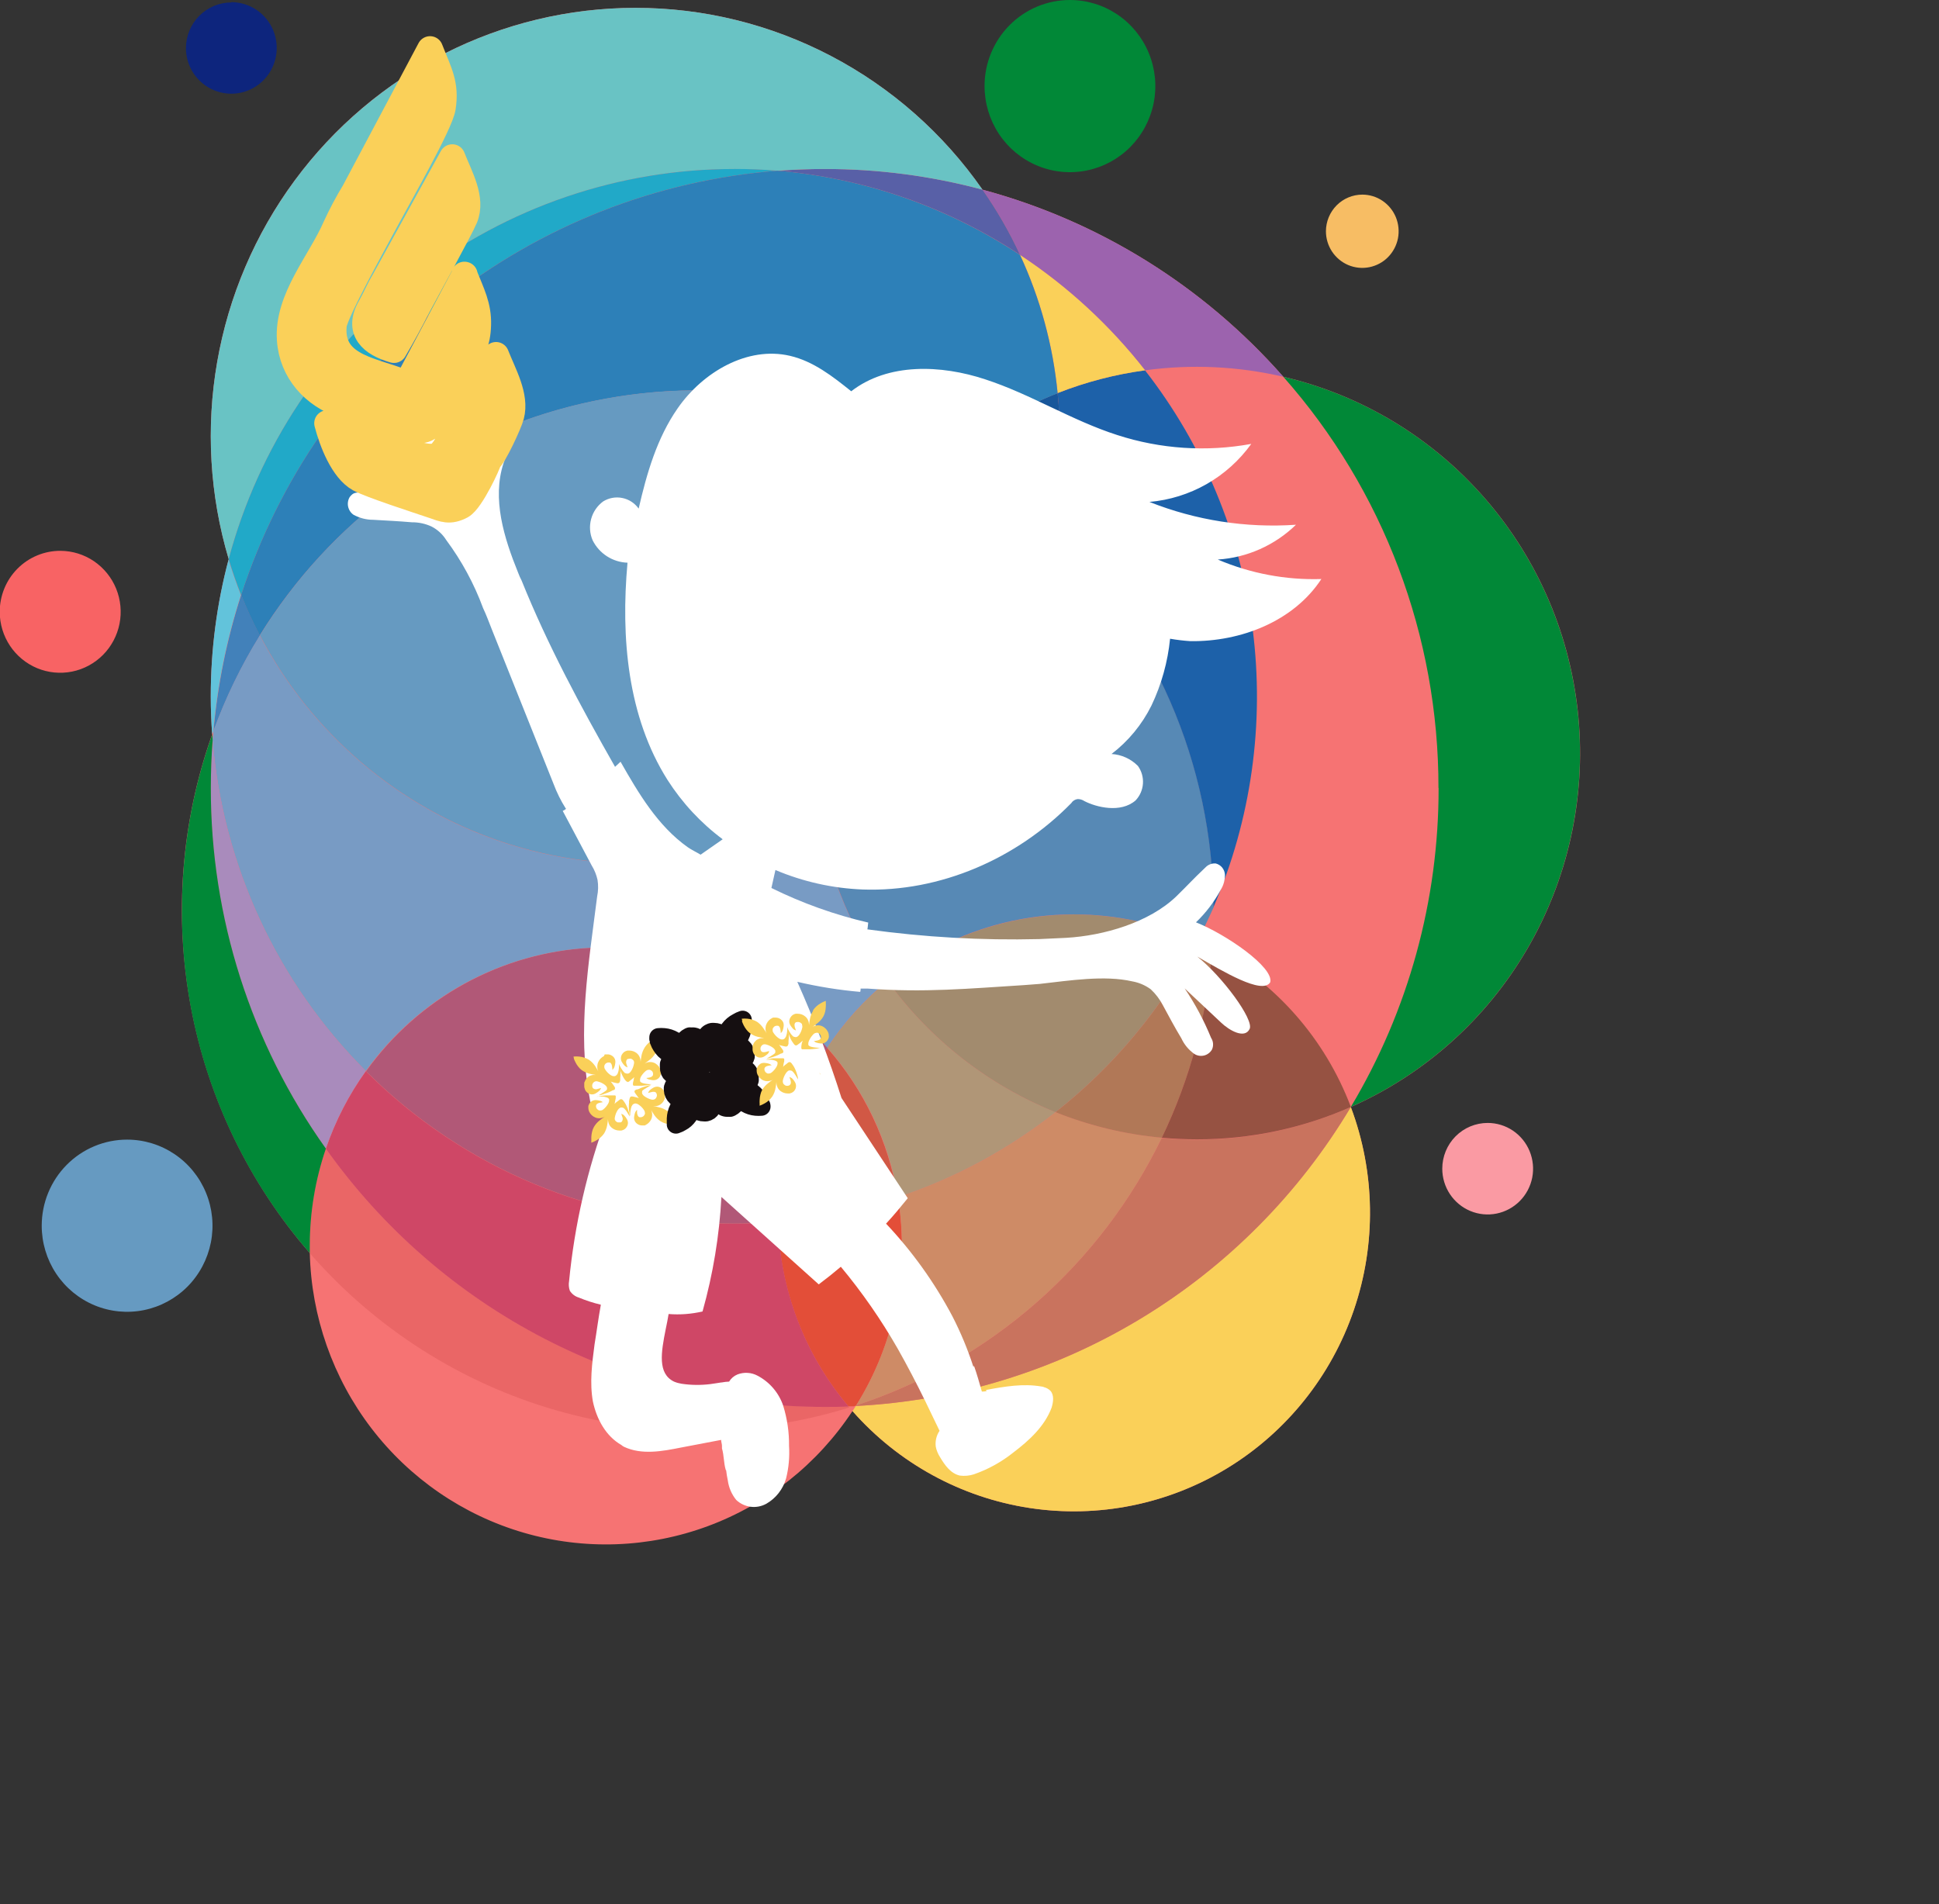 <svg width="56" height="55" viewBox="0 0 56 55" fill="none" xmlns="http://www.w3.org/2000/svg">
<rect x="0" y="0" width="56" height="55" fill="#333333" stroke="none"/>
<g clip-path="url(#clip0)">
<path fill-rule="evenodd" clip-rule="evenodd" d="M18.346 0.227C20.314 0.225 22.253 0.701 23.998 1.616C25.744 2.53 27.246 3.855 28.376 5.479C31.735 6.381 34.756 8.26 37.063 10.881C39.329 11.411 41.372 12.646 42.902 14.412C44.432 16.177 45.372 18.384 45.587 20.719C45.803 23.054 45.284 25.398 44.103 27.418C42.923 29.438 41.141 31.032 39.011 31.974C39.719 33.859 39.75 35.935 39.098 37.84C38.446 39.746 37.152 41.361 35.442 42.405C33.731 43.449 31.712 43.855 29.735 43.554C27.758 43.252 25.948 42.262 24.62 40.755C23.614 42.283 22.15 43.447 20.442 44.079C18.735 44.711 16.871 44.777 15.124 44.268C13.376 43.759 11.835 42.701 10.724 41.249C9.613 39.796 8.991 38.025 8.947 36.191C7.196 34.174 6.01 31.722 5.515 29.088C5.019 26.455 5.23 23.735 6.127 21.211C6.102 20.85 6.087 20.481 6.087 20.111C6.087 18.773 6.261 17.441 6.606 16.149C6.056 14.303 5.941 12.352 6.272 10.454C6.602 8.555 7.368 6.761 8.509 5.214C9.65 3.667 11.133 2.411 12.841 1.545C14.549 0.679 16.435 0.227 18.346 0.227Z" fill="#F67373"/>
<path fill-rule="evenodd" clip-rule="evenodd" d="M6.965 17.188C6.553 18.462 6.285 19.78 6.167 21.115C6.519 20.15 6.968 19.225 7.509 18.354C7.309 17.975 7.13 17.585 6.971 17.188" fill="#4281BA"/>
<path fill-rule="evenodd" clip-rule="evenodd" d="M6.604 16.149C6.26 17.441 6.087 18.774 6.087 20.112C6.087 20.482 6.102 20.85 6.127 21.212L6.161 21.115C6.279 19.78 6.547 18.463 6.958 17.188C6.824 16.849 6.703 16.501 6.598 16.149" fill="#62C3DB"/>
<path fill-rule="evenodd" clip-rule="evenodd" d="M3.671 32.915C4.159 32.915 4.635 33.061 5.041 33.334C5.447 33.607 5.763 33.996 5.949 34.45C6.136 34.904 6.185 35.404 6.09 35.886C5.994 36.369 5.76 36.812 5.415 37.16C5.07 37.507 4.63 37.744 4.152 37.84C3.674 37.936 3.178 37.887 2.727 37.699C2.276 37.51 1.891 37.192 1.62 36.783C1.349 36.374 1.205 35.893 1.205 35.401C1.205 34.742 1.464 34.11 1.927 33.643C2.389 33.177 3.017 32.915 3.671 32.915Z" fill="#669AC1"/>
<path fill-rule="evenodd" clip-rule="evenodd" d="M1.747 15.909C2.092 15.911 2.428 16.015 2.714 16.209C3 16.404 3.223 16.679 3.354 17C3.485 17.322 3.519 17.675 3.452 18.016C3.384 18.357 3.218 18.67 2.974 18.916C2.73 19.161 2.42 19.329 2.082 19.397C1.744 19.465 1.393 19.431 1.074 19.299C0.755 19.166 0.482 18.942 0.29 18.654C0.097 18.365 -0.006 18.026 -0.008 17.678C-0.009 17.446 0.036 17.215 0.124 17C0.211 16.785 0.341 16.59 0.504 16.425C0.667 16.261 0.861 16.13 1.074 16.042C1.288 15.953 1.516 15.908 1.747 15.909Z" fill="#F86364"/>
<path fill-rule="evenodd" clip-rule="evenodd" d="M22.467 35.289C22.522 37.247 23.24 39.127 24.501 40.617H24.66L24.726 40.596C25.843 38.808 26.273 36.669 25.933 34.583C24.809 34.958 23.645 35.197 22.465 35.295" fill="#E34E38"/>
<path fill-rule="evenodd" clip-rule="evenodd" d="M8.947 36.193C10.843 38.37 13.322 39.949 16.086 40.74C18.85 41.531 21.782 41.501 24.529 40.653L24.501 40.617C24.274 40.627 24.046 40.63 23.818 40.63C21.002 40.633 18.225 39.957 15.719 38.661C13.213 37.364 11.05 35.484 9.41 33.176C9.101 34.079 8.944 35.028 8.946 35.984C8.946 36.055 8.946 36.124 8.946 36.193" fill="#EA6666"/>
<path fill-rule="evenodd" clip-rule="evenodd" d="M9.41 33.176C11.05 35.485 13.214 37.367 15.721 38.664C18.227 39.962 21.005 40.637 23.823 40.635C24.051 40.635 24.279 40.635 24.506 40.622C23.244 39.132 22.527 37.252 22.472 35.294C22.053 35.329 21.627 35.347 21.196 35.347C17.213 35.353 13.391 33.767 10.565 30.939C10.072 31.624 9.683 32.38 9.41 33.18" fill="#CF4766"/>
<path fill-rule="evenodd" clip-rule="evenodd" d="M23.893 30.26C22.957 31.672 22.457 33.333 22.457 35.032C22.457 35.118 22.457 35.204 22.457 35.289C23.637 35.19 24.801 34.951 25.925 34.576C25.664 32.972 24.956 31.475 23.884 30.26" fill="#D15845"/>
<path fill-rule="evenodd" clip-rule="evenodd" d="M10.565 30.933C13.391 33.763 17.213 35.348 21.195 35.342C21.621 35.342 22.046 35.324 22.472 35.289C22.472 35.203 22.472 35.118 22.472 35.031C22.471 33.333 22.971 31.672 23.907 30.26C23.057 29.294 22.002 28.533 20.821 28.034C19.64 27.534 18.362 27.308 17.083 27.373C15.804 27.437 14.555 27.791 13.429 28.407C12.304 29.023 11.33 29.887 10.579 30.933" fill="#B15877"/>
<path fill-rule="evenodd" clip-rule="evenodd" d="M6.14 21.38C6.436 24.995 8.006 28.384 10.565 30.933C11.316 29.887 12.29 29.023 13.415 28.407C14.541 27.791 15.79 27.437 17.069 27.373C18.348 27.308 19.626 27.534 20.807 28.034C21.988 28.533 23.043 29.294 23.893 30.26C24.373 29.531 24.96 28.88 25.634 28.33C24.641 26.963 23.971 25.386 23.675 23.719C20.814 25.108 17.531 25.325 14.515 24.325C11.499 23.324 8.986 21.184 7.502 18.354C6.962 19.225 6.513 20.15 6.161 21.115C6.161 21.203 6.147 21.292 6.14 21.38Z" fill="#789BC4"/>
<path fill-rule="evenodd" clip-rule="evenodd" d="M6.087 22.756C6.082 26.494 7.245 30.14 9.41 33.175C9.683 32.375 10.072 31.619 10.565 30.934C8.006 28.384 6.436 24.995 6.14 21.38C6.105 21.834 6.087 22.292 6.087 22.756Z" fill="#A98BBC"/>
<path fill-rule="evenodd" clip-rule="evenodd" d="M5.253 26.292C5.247 29.936 6.561 33.456 8.947 36.193C8.947 36.123 8.947 36.054 8.947 35.983C8.946 35.028 9.103 34.079 9.412 33.175C7.246 30.14 6.083 26.494 6.089 22.755C6.089 22.292 6.106 21.834 6.141 21.38C6.141 21.324 6.132 21.268 6.129 21.211C5.548 22.841 5.253 24.56 5.255 26.292" fill="#018837"/>
<path fill-rule="evenodd" clip-rule="evenodd" d="M42.966 32.433C43.225 32.433 43.478 32.51 43.694 32.655C43.91 32.801 44.078 33.007 44.177 33.249C44.276 33.49 44.302 33.756 44.252 34.013C44.201 34.269 44.076 34.505 43.893 34.689C43.709 34.874 43.476 35 43.221 35.051C42.967 35.102 42.703 35.076 42.464 34.976C42.224 34.876 42.019 34.706 41.875 34.489C41.731 34.272 41.654 34.016 41.654 33.755C41.654 33.404 41.792 33.068 42.038 32.82C42.284 32.572 42.618 32.433 42.966 32.433Z" fill="#FA9AA3"/>
<path fill-rule="evenodd" clip-rule="evenodd" d="M24.621 40.756C25.949 42.263 27.759 43.253 29.736 43.554C31.714 43.855 33.733 43.448 35.444 42.404C37.155 41.36 38.448 39.745 39.1 37.839C39.752 35.932 39.721 33.856 39.013 31.971C37.515 34.482 35.427 36.584 32.934 38.09C30.441 39.596 27.619 40.46 24.716 40.608L24.621 40.756Z" fill="#FAD059"/>
<path fill-rule="evenodd" clip-rule="evenodd" d="M33.554 32.861C32.673 34.681 31.438 36.303 29.922 37.631C28.406 38.959 26.64 39.965 24.729 40.59L24.718 40.608C27.62 40.46 30.443 39.596 32.936 38.09C35.429 36.584 37.516 34.482 39.014 31.971C37.614 32.593 36.1 32.915 34.57 32.915C34.227 32.915 33.888 32.9 33.552 32.869" fill="#C9735E"/>
<path fill-rule="evenodd" clip-rule="evenodd" d="M25.935 34.576C26.275 36.662 25.845 38.801 24.727 40.59C26.638 39.965 28.405 38.959 29.921 37.631C31.438 36.303 32.673 34.681 33.554 32.86C32.502 32.763 31.468 32.515 30.486 32.122C29.122 33.199 27.582 34.029 25.937 34.576" fill="#CE8B66"/>
<path fill-rule="evenodd" clip-rule="evenodd" d="M23.893 30.26C24.965 31.475 25.673 32.972 25.935 34.577C27.581 34.029 29.12 33.199 30.485 32.122C28.546 31.344 26.865 30.03 25.633 28.331C24.96 28.882 24.373 29.533 23.893 30.262" fill="#B09677"/>
<path fill-rule="evenodd" clip-rule="evenodd" d="M34.575 27.189C33.574 29.108 32.179 30.789 30.484 32.122C31.467 32.515 32.501 32.764 33.554 32.86C34.379 31.152 34.872 29.3 35.008 27.405C34.866 27.329 34.723 27.257 34.576 27.189" fill="#B17857"/>
<path fill-rule="evenodd" clip-rule="evenodd" d="M35.007 27.405C34.871 29.3 34.378 31.152 33.554 32.861C33.889 32.891 34.228 32.906 34.572 32.907C36.101 32.909 37.614 32.59 39.014 31.971C38.273 30.01 36.849 28.387 35.008 27.405" fill="#965242"/>
<path fill-rule="evenodd" clip-rule="evenodd" d="M39.344 5.621C39.552 5.621 39.755 5.683 39.927 5.799C40.1 5.916 40.234 6.081 40.314 6.274C40.393 6.468 40.414 6.681 40.374 6.886C40.333 7.091 40.233 7.28 40.086 7.428C39.94 7.576 39.752 7.676 39.549 7.717C39.345 7.758 39.134 7.737 38.942 7.657C38.751 7.577 38.587 7.441 38.471 7.267C38.356 7.093 38.294 6.889 38.294 6.679C38.295 6.399 38.406 6.13 38.602 5.932C38.799 5.733 39.066 5.622 39.344 5.621Z" fill="#F7BD64"/>
<path fill-rule="evenodd" clip-rule="evenodd" d="M30.901 5.20864e-07C31.389 5.20864e-07 31.865 0.146 32.271 0.419C32.676 0.692 32.993 1.081 33.179 1.535C33.366 1.989 33.415 2.489 33.32 2.971C33.224 3.454 32.989 3.897 32.645 4.245C32.3 4.592 31.86 4.829 31.382 4.925C30.904 5.021 30.408 4.972 29.957 4.784C29.506 4.595 29.121 4.277 28.85 3.868C28.579 3.459 28.435 2.978 28.435 2.486C28.434 2.16 28.498 1.836 28.622 1.535C28.746 1.233 28.927 0.959 29.156 0.728C29.386 0.497 29.657 0.314 29.957 0.189C30.256 0.064 30.577 -0 30.901 5.20864e-07Z" fill="#018837"/>
<path fill-rule="evenodd" clip-rule="evenodd" d="M25.633 28.332C26.865 30.03 28.546 31.344 30.484 32.122C32.179 30.789 33.574 29.108 34.575 27.19C33.127 26.524 31.525 26.279 29.947 26.481C28.369 26.682 26.878 27.323 25.641 28.332" fill="#A28B6E"/>
<path fill-rule="evenodd" clip-rule="evenodd" d="M41.548 22.756C41.553 26.003 40.676 29.19 39.013 31.971C41.142 31.029 42.922 29.434 44.102 27.415C45.281 25.395 45.8 23.052 45.584 20.718C45.368 18.384 44.429 16.178 42.9 14.412C41.37 12.647 39.328 11.412 37.063 10.882C39.956 14.15 41.551 18.379 41.544 22.759" fill="#018837"/>
<path fill-rule="evenodd" clip-rule="evenodd" d="M31.015 26.41C32.244 26.408 33.458 26.674 34.574 27.19C34.743 26.868 34.901 26.535 35.053 26.199C35.043 24.153 34.617 22.131 33.802 20.258C32.987 18.385 31.8 16.7 30.314 15.308C29.906 17.122 29.098 18.821 27.95 20.277C26.801 21.734 25.342 22.911 23.681 23.721C23.977 25.388 24.647 26.965 25.64 28.331C27.161 27.085 29.062 26.407 31.022 26.41" fill="#5789B5"/>
<path fill-rule="evenodd" clip-rule="evenodd" d="M30.307 15.308C31.793 16.7 32.981 18.385 33.796 20.259C34.611 22.132 35.037 24.154 35.047 26.199C36.136 23.675 36.527 20.902 36.178 18.172C35.83 15.443 34.755 12.859 33.068 10.695C32.204 10.812 31.357 11.033 30.545 11.353C30.586 11.763 30.606 12.175 30.605 12.587C30.606 13.502 30.506 14.415 30.307 15.308Z" fill="#1D61A9"/>
<path fill-rule="evenodd" clip-rule="evenodd" d="M27.457 13.201C25.965 14.464 24.83 16.102 24.166 17.949C23.502 19.796 23.332 21.787 23.675 23.72C25.336 22.911 26.795 21.734 27.944 20.277C29.092 18.821 29.9 17.122 30.308 15.307C29.444 14.493 28.487 13.786 27.457 13.201Z" fill="#5789B5"/>
<path fill-rule="evenodd" clip-rule="evenodd" d="M30.545 11.353C29.423 11.796 28.38 12.42 27.457 13.201C28.487 13.786 29.444 14.493 30.308 15.308C30.507 14.415 30.607 13.502 30.606 12.587C30.607 12.175 30.587 11.763 30.545 11.353Z" fill="#18569A"/>
<path fill-rule="evenodd" clip-rule="evenodd" d="M29.459 7.359C30.043 8.619 30.411 9.969 30.545 11.353C31.36 11.032 32.209 10.812 33.075 10.695C32.057 9.393 30.835 8.267 29.459 7.359Z" fill="#FAD059"/>
<path fill-rule="evenodd" clip-rule="evenodd" d="M29.459 7.36C30.835 8.267 32.056 9.393 33.075 10.695C34.405 10.514 35.756 10.577 37.063 10.882C34.756 8.26 31.735 6.38 28.375 5.478C28.791 6.072 29.154 6.701 29.459 7.36Z" fill="#9C63AE"/>
<path fill-rule="evenodd" clip-rule="evenodd" d="M22.454 4.931C24.953 5.139 27.361 5.973 29.459 7.36C29.154 6.701 28.791 6.072 28.375 5.478C26.89 5.08 25.36 4.88 23.823 4.881C23.363 4.881 22.909 4.899 22.459 4.933" fill="#5860A7"/>
<path fill-rule="evenodd" clip-rule="evenodd" d="M18.347 0.227C16.435 0.228 14.55 0.68 12.842 1.546C11.135 2.412 9.651 3.669 8.511 5.215C7.37 6.762 6.604 8.556 6.273 10.454C5.942 12.352 6.055 14.302 6.604 16.148C7.47 12.915 9.369 10.059 12.006 8.022C14.644 5.985 17.873 4.881 21.196 4.881C21.621 4.881 22.041 4.898 22.454 4.932C22.904 4.898 23.359 4.881 23.818 4.881C25.357 4.879 26.889 5.079 28.376 5.478C27.245 3.854 25.744 2.53 23.998 1.616C22.252 0.702 20.314 0.225 18.347 0.227Z" fill="#69C3C4"/>
<path fill-rule="evenodd" clip-rule="evenodd" d="M21.195 4.881C17.873 4.881 14.643 5.985 12.006 8.022C9.368 10.059 7.47 12.915 6.604 16.149C6.709 16.501 6.831 16.848 6.965 17.188C8.058 13.831 10.112 10.876 12.868 8.694C15.625 6.513 18.96 5.204 22.454 4.931C22.038 4.897 21.619 4.879 21.195 4.879" fill="#21A9C8"/>
<path fill-rule="evenodd" clip-rule="evenodd" d="M22.454 4.931C18.961 5.204 15.626 6.513 12.869 8.694C10.113 10.875 8.058 13.83 6.965 17.186C7.124 17.584 7.303 17.973 7.502 18.352C9.532 15.07 12.739 12.703 16.456 11.745C20.173 10.786 24.113 11.309 27.457 13.206C28.38 12.425 29.423 11.801 30.545 11.358C30.411 9.974 30.043 8.624 29.459 7.364C27.362 5.977 24.954 5.14 22.454 4.931Z" fill="#2D80B8"/>
<path fill-rule="evenodd" clip-rule="evenodd" d="M20.154 11.273C17.623 11.271 15.133 11.919 12.92 13.158C10.706 14.396 8.843 16.183 7.505 18.349C8.988 21.18 11.502 23.32 14.518 24.321C17.534 25.322 20.817 25.105 23.678 23.716C23.335 21.782 23.505 19.791 24.169 17.944C24.833 16.098 25.968 14.46 27.46 13.196C25.23 11.928 22.713 11.263 20.154 11.266" fill="#669AC1"/>
<path fill-rule="evenodd" clip-rule="evenodd" d="M22.395 25.128C23.195 25.467 24.05 25.657 24.917 25.691C27.151 25.769 29.365 24.804 30.939 23.196C30.959 23.164 30.986 23.137 31.018 23.117C31.05 23.097 31.085 23.084 31.123 23.079C31.193 23.078 31.261 23.099 31.319 23.138C31.662 23.315 32.365 23.492 32.796 23.119C32.921 22.987 32.997 22.816 33.009 22.634C33.022 22.452 32.971 22.271 32.865 22.123C32.662 21.917 32.39 21.794 32.102 21.777C32.588 21.406 32.982 20.927 33.255 20.378C33.544 19.771 33.726 19.118 33.793 18.448C33.987 18.482 34.183 18.505 34.38 18.518C35.837 18.537 37.36 17.947 38.162 16.724C37.137 16.756 36.117 16.564 35.171 16.161C36.018 16.106 36.818 15.75 37.429 15.156C35.987 15.255 34.541 15.03 33.197 14.497C33.777 14.446 34.34 14.271 34.848 13.982C35.356 13.692 35.795 13.297 36.138 12.821C34.847 13.057 33.518 12.97 32.268 12.565C30.947 12.141 29.765 11.383 28.456 10.957C27.179 10.534 25.649 10.475 24.584 11.301C24.046 10.869 23.49 10.434 22.815 10.277C21.583 9.99 20.294 10.75 19.57 11.795C18.974 12.652 18.68 13.667 18.445 14.69C18.332 14.531 18.163 14.421 17.973 14.383C17.783 14.344 17.585 14.38 17.42 14.482C17.25 14.607 17.127 14.787 17.072 14.992C17.017 15.196 17.032 15.414 17.117 15.608C17.212 15.796 17.355 15.956 17.533 16.069C17.71 16.182 17.914 16.245 18.123 16.252C17.927 18.411 18.123 20.697 19.277 22.524C19.701 23.188 20.241 23.77 20.872 24.24L20.234 24.685C20.113 24.611 19.98 24.552 19.859 24.467C18.999 23.855 18.442 22.916 17.922 22.001L17.763 22.148C16.77 20.402 15.815 18.632 15.064 16.766C15.026 16.695 14.994 16.621 14.966 16.546C14.555 15.533 14.204 14.408 14.544 13.373C14.703 12.871 14.955 12.58 15.04 12.067C15.065 11.964 15.052 11.855 15.003 11.761C14.96 11.695 14.894 11.647 14.818 11.627C14.742 11.607 14.661 11.616 14.591 11.652C14.167 11.883 13.829 12.58 13.697 13.019C13.019 12.376 11.226 11.859 11.082 12.152C10.792 12.543 12.122 13.152 12.728 13.567C12.09 13.189 10.495 12.847 10.367 13.141C10.222 13.434 10.586 13.701 10.887 13.823C11.336 13.995 11.626 14.117 12.062 14.306C11.529 14.268 10.996 14.182 10.452 14.219C10.257 14.232 10.209 14.219 10.101 14.354C10.05 14.437 10.034 14.537 10.054 14.632C10.074 14.727 10.13 14.812 10.209 14.867C10.384 14.963 10.58 15.013 10.779 15.013C11.178 15.037 11.481 15.049 11.896 15.085C12.092 15.083 12.287 15.125 12.465 15.208C12.638 15.297 12.784 15.432 12.888 15.598C13.334 16.199 13.693 16.86 13.952 17.564C14.051 17.771 14.123 17.977 14.207 18.185L15.987 22.641C16.08 22.889 16.197 23.126 16.338 23.349L16.349 23.36C16.32 23.386 16.288 23.406 16.252 23.421L17.088 24.996C17.167 25.123 17.224 25.264 17.257 25.411C17.283 25.571 17.279 25.734 17.246 25.893C17.003 27.823 16.664 29.787 17.027 31.702C17.041 31.831 17.087 31.953 17.161 32.058C17.262 32.157 17.395 32.218 17.536 32.228C16.964 33.764 16.594 35.368 16.436 37C16.419 37.094 16.426 37.191 16.458 37.281C16.518 37.375 16.609 37.444 16.715 37.476C16.922 37.562 17.135 37.631 17.353 37.683C17.281 38.074 17.232 38.465 17.171 38.83C17.099 39.38 17.026 39.929 17.123 40.477C17.232 40.99 17.498 41.479 17.946 41.735C17.968 41.755 17.992 41.772 18.018 41.785C18.527 42.027 19.12 41.918 19.666 41.809L20.827 41.588C20.827 41.65 20.851 41.698 20.851 41.759V41.833C20.912 42.04 20.899 42.248 20.96 42.455L20.972 42.468C20.983 42.566 20.999 42.664 21.02 42.761C21.048 42.967 21.132 43.161 21.263 43.322C21.378 43.431 21.524 43.499 21.681 43.519C21.837 43.539 21.995 43.508 22.134 43.431C22.411 43.272 22.615 43.009 22.703 42.7C22.78 42.392 22.808 42.075 22.788 41.759C22.793 41.366 22.735 40.974 22.619 40.599C22.492 40.226 22.227 39.916 21.88 39.734C21.791 39.686 21.694 39.658 21.594 39.652C21.494 39.645 21.393 39.661 21.299 39.697C21.198 39.738 21.113 39.811 21.057 39.904C20.984 39.907 20.912 39.915 20.84 39.929H20.827C20.73 39.941 20.61 39.966 20.508 39.977C20.235 40.01 19.958 40.007 19.685 39.966C19.61 39.954 19.537 39.934 19.466 39.904C18.988 39.673 19.092 39.063 19.226 38.391C19.261 38.23 19.285 38.098 19.31 37.952C19.638 37.978 19.969 37.953 20.29 37.878C20.593 36.8 20.776 35.691 20.835 34.571L23.646 37.096C23.868 36.93 24.081 36.76 24.284 36.587C24.898 37.324 25.446 38.114 25.924 38.948C26.209 39.451 26.469 39.953 26.721 40.466L27.135 41.325C27.043 41.46 27.005 41.624 27.026 41.786C27.048 41.894 27.091 41.996 27.151 42.089C27.286 42.315 27.454 42.558 27.72 42.618C27.856 42.636 27.994 42.624 28.125 42.582C28.538 42.439 28.924 42.225 29.266 41.952C29.724 41.604 30.17 41.196 30.371 40.657C30.421 40.496 30.45 40.289 30.333 40.165C30.283 40.117 30.22 40.082 30.153 40.065C30.131 40.053 30.106 40.047 30.081 40.046C29.548 39.953 29.009 40.046 28.486 40.144L28.463 40.135C28.486 40.144 28.487 40.172 28.497 40.176C28.451 40.188 28.404 40.193 28.357 40.192C28.286 39.941 28.216 39.691 28.13 39.448L28.114 39.481C27.951 38.977 27.747 38.486 27.505 38.015C26.989 37.041 26.345 36.142 25.59 35.342C25.806 35.109 26.013 34.859 26.217 34.607L24.303 31.712C23.941 30.57 23.515 29.45 23.027 28.357C23.625 28.497 24.232 28.595 24.844 28.648C24.853 28.617 24.857 28.584 24.855 28.552H25.05C26.696 28.674 27.979 28.552 29.564 28.453L30.025 28.418C30.896 28.32 31.901 28.161 32.7 28.344C32.893 28.378 33.076 28.456 33.235 28.573C33.377 28.706 33.496 28.862 33.586 29.036C33.779 29.39 33.905 29.634 34.118 29.988C34.201 30.169 34.331 30.325 34.493 30.44C34.535 30.466 34.58 30.483 34.628 30.491C34.676 30.499 34.725 30.497 34.773 30.486C34.82 30.475 34.864 30.454 34.903 30.425C34.943 30.396 34.976 30.36 35.001 30.317C35.027 30.263 35.038 30.203 35.034 30.143C35.03 30.083 35.01 30.025 34.977 29.975C34.772 29.474 34.517 28.995 34.214 28.547L35.267 29.536C35.497 29.756 35.945 30.018 36.09 29.719C36.224 29.451 35.293 28.193 34.578 27.628C35.304 28.045 36.454 28.74 36.684 28.373C36.805 27.945 35.407 26.982 34.541 26.639C34.826 26.366 35.067 26.049 35.256 25.7C35.337 25.569 35.38 25.416 35.377 25.261C35.373 25.186 35.344 25.114 35.297 25.056C35.249 24.998 35.183 24.957 35.111 24.939C35.057 24.935 35.003 24.942 34.953 24.961C34.902 24.98 34.856 25.01 34.819 25.049C34.396 25.451 34.34 25.531 33.972 25.89C33.185 26.646 31.877 27.025 30.789 27.087L30.014 27.123C28.355 27.164 26.695 27.07 25.051 26.842C25.064 26.781 25.064 26.72 25.075 26.646C24.108 26.422 23.17 26.087 22.279 25.647L22.395 25.128Z" fill="white"/>
<path fill-rule="evenodd" clip-rule="evenodd" d="M6.681 0.062C6.94 0.063 7.193 0.14 7.409 0.285C7.624 0.43 7.792 0.636 7.892 0.877C7.991 1.118 8.017 1.383 7.968 1.639C7.918 1.896 7.793 2.131 7.611 2.316C7.428 2.502 7.195 2.628 6.942 2.68C6.688 2.732 6.424 2.707 6.185 2.608C5.945 2.509 5.74 2.341 5.594 2.125C5.449 1.908 5.371 1.654 5.37 1.393C5.37 1.042 5.508 0.706 5.754 0.458C6 0.21 6.333 0.071 6.681 0.071" fill="#0D257D"/>
<path d="M11.38 10.108C11.621 9.701 11.859 9.264 12.072 8.845C12.353 8.318 13.302 6.594 13.427 6.291C13.656 5.729 13.277 5.095 13.062 4.542L11.08 8.136C10.945 8.356 10.833 8.631 10.701 8.86C10.297 9.556 10.742 9.925 11.38 10.108ZM9.519 12.277L9.45 12.224C9.59 12.766 9.905 13.574 10.377 13.833C10.716 14.016 12.05 14.445 12.506 14.6C12.814 14.706 12.985 14.794 13.328 14.613C13.613 14.452 14.108 13.374 14.114 13.292C14.263 13.188 14.708 12.228 14.764 12.006C14.914 11.44 14.542 10.804 14.326 10.253C14.119 10.413 13.014 12.895 12.683 13.128C12.353 13.361 11.49 12.895 11.103 12.789C10.815 12.715 9.676 12.252 9.511 12.277H9.519ZM13.42 7.935L11.744 11.091C10.905 10.693 9.522 10.663 9.638 9.395C9.672 9.025 10.863 6.895 11.2 6.262C11.537 5.63 12.712 3.581 12.786 3.112C12.894 2.425 12.683 2.095 12.42 1.42L10.235 5.532C10.035 5.86 9.855 6.2 9.694 6.549C9.251 7.572 8.29 8.627 8.372 9.815C8.434 10.727 9.065 11.423 9.913 11.705C12.408 12.556 12.224 12.831 12.897 11.544C13.066 11.222 13.313 10.833 13.454 10.507C13.649 10.058 13.792 9.923 13.808 9.381C13.824 8.839 13.625 8.469 13.412 7.933L13.42 7.935Z" stroke="#FAD059" stroke-width="0.75" stroke-linejoin="round"/>
<path fill-rule="evenodd" clip-rule="evenodd" d="M11.38 10.108C11.621 9.701 11.859 9.264 12.073 8.845C12.353 8.318 13.303 6.594 13.427 6.291C13.657 5.729 13.277 5.095 13.062 4.542L11.08 8.136C10.945 8.356 10.833 8.631 10.701 8.86C10.297 9.556 10.737 9.925 11.372 10.108H11.38ZM9.511 12.277L9.442 12.224C9.582 12.766 9.897 13.574 10.369 13.833C10.709 14.016 12.042 14.445 12.498 14.6C12.806 14.706 12.977 14.794 13.32 14.613C13.606 14.452 14.1 13.374 14.107 13.292C14.255 13.188 14.7 12.228 14.756 12.006C14.906 11.44 14.534 10.804 14.319 10.253C14.111 10.413 13.006 12.895 12.676 13.128C12.345 13.361 11.482 12.895 11.095 12.789C10.816 12.715 9.677 12.252 9.511 12.277ZM13.413 7.935L11.736 11.091C10.897 10.693 9.514 10.663 9.63 9.395C9.664 9.025 10.855 6.895 11.192 6.262C11.529 5.63 12.704 3.581 12.778 3.112C12.886 2.425 12.676 2.095 12.412 1.42L10.227 5.532C10.027 5.86 9.847 6.2 9.686 6.549C9.243 7.572 8.282 8.627 8.364 9.815C8.426 10.727 9.058 11.423 9.905 11.705C12.4 12.556 12.216 12.831 12.889 11.544C13.059 11.222 13.306 10.833 13.446 10.507C13.641 10.058 13.784 9.923 13.8 9.381C13.816 8.839 13.625 8.469 13.413 7.933V7.935Z" fill="#FAD059"/>
<path d="M18.616 30.26C18.571 30.333 18.541 30.414 18.525 30.499C18.514 30.559 18.506 30.619 18.501 30.679V30.652C18.501 30.63 18.497 30.609 18.492 30.588C18.485 30.558 18.474 30.528 18.46 30.501C18.442 30.47 18.419 30.442 18.391 30.419C18.33 30.37 18.254 30.343 18.176 30.343H18.147H18.12L18.067 30.361C18.033 30.376 18.003 30.4 17.981 30.43C17.951 30.466 17.934 30.511 17.932 30.558C17.93 30.605 17.943 30.651 17.97 30.689C17.989 30.72 18.011 30.748 18.035 30.774C18.051 30.792 18.07 30.805 18.091 30.814C18.103 30.818 18.114 30.823 18.125 30.829C18.125 30.829 18.125 30.818 18.115 30.802C18.107 30.781 18.1 30.76 18.095 30.739C18.084 30.716 18.081 30.692 18.083 30.667C18.085 30.642 18.094 30.619 18.109 30.599L18.125 30.586H18.144C18.156 30.581 18.169 30.578 18.182 30.578C18.195 30.576 18.209 30.576 18.222 30.578L18.257 30.594L18.288 30.62L18.299 30.634L18.308 30.652C18.316 30.678 18.316 30.705 18.308 30.731C18.294 30.806 18.266 30.877 18.224 30.94C18.216 30.951 18.206 30.961 18.197 30.972C18.189 30.982 18.179 30.99 18.168 30.996C18.159 31.002 18.148 31.005 18.138 31.008C18.127 31.01 18.115 31.01 18.104 31.008C18.087 31.005 18.07 31 18.055 30.993H18.047C18.006 30.954 17.971 30.91 17.943 30.861C17.911 30.811 17.887 30.768 17.887 30.768L17.876 30.747L17.884 30.79C17.884 30.816 17.898 30.855 17.91 30.895C17.933 30.977 17.967 31.055 18.01 31.128C18.026 31.155 18.044 31.181 18.064 31.205L18.091 31.234C18.099 31.234 18.109 31.234 18.118 31.247C18.128 31.26 18.158 31.247 18.19 31.217L18.241 31.176L18.281 31.144C18.294 31.134 18.306 31.123 18.318 31.11C18.313 31.126 18.308 31.141 18.305 31.157C18.305 31.188 18.292 31.228 18.281 31.273C18.281 31.273 18.281 31.286 18.281 31.292C18.278 31.305 18.278 31.319 18.281 31.332C18.281 31.347 18.294 31.352 18.305 31.358H18.315H18.327H18.356H18.548L18.68 31.345C18.721 31.345 18.758 31.331 18.785 31.324C18.799 31.322 18.813 31.318 18.827 31.313H18.779C18.75 31.313 18.712 31.313 18.674 31.305C18.635 31.3 18.597 31.293 18.56 31.282C18.545 31.276 18.53 31.27 18.516 31.262L18.5 31.247C18.494 31.241 18.489 31.235 18.485 31.228C18.485 31.223 18.485 31.218 18.485 31.213C18.485 31.211 18.485 31.208 18.485 31.205C18.484 31.195 18.484 31.184 18.485 31.173C18.489 31.147 18.497 31.122 18.509 31.099C18.547 31.034 18.596 30.976 18.654 30.929C18.675 30.911 18.701 30.9 18.728 30.898C18.741 30.896 18.753 30.896 18.766 30.898C18.778 30.901 18.79 30.906 18.801 30.913C18.824 30.926 18.843 30.947 18.853 30.971C18.863 30.996 18.865 31.023 18.859 31.049C18.844 31.099 18.788 31.115 18.741 31.125L18.675 31.134H18.648H18.659C18.662 31.135 18.665 31.135 18.667 31.134C18.67 31.138 18.673 31.141 18.677 31.144C18.694 31.158 18.714 31.169 18.736 31.175C18.77 31.184 18.804 31.192 18.84 31.196C18.883 31.202 18.927 31.196 18.967 31.178C19.011 31.156 19.047 31.12 19.068 31.075C19.075 31.058 19.082 31.04 19.087 31.022C19.089 31.004 19.089 30.985 19.087 30.967C19.087 30.929 19.078 30.891 19.06 30.858C19.043 30.822 19.02 30.79 18.991 30.763L18.945 30.726C18.929 30.714 18.912 30.704 18.894 30.697C18.832 30.671 18.764 30.666 18.699 30.683C18.678 30.689 18.657 30.697 18.637 30.707L18.613 30.72C18.664 30.686 18.713 30.65 18.76 30.612C18.828 30.56 18.885 30.495 18.929 30.421C18.952 30.376 18.97 30.329 18.982 30.281C18.992 30.232 18.999 30.182 19.001 30.133C19.001 30.086 19.001 30.044 19.001 30.014C19.001 29.983 19.001 29.986 19.001 29.978C19 29.974 19 29.97 19.001 29.965C18.949 29.984 18.898 30.008 18.851 30.036C18.764 30.085 18.689 30.153 18.632 30.235" fill="#FAD059"/>
<path d="M18.558 31.403L18.501 31.427L18.45 31.451L18.399 31.467H18.389H18.38L18.362 31.477L18.348 31.487L18.335 31.496C18.332 31.499 18.329 31.502 18.327 31.506C18.325 31.509 18.323 31.514 18.323 31.518C18.323 31.522 18.325 31.527 18.327 31.53C18.328 31.535 18.328 31.54 18.327 31.545L18.338 31.562L18.351 31.583C18.38 31.62 18.401 31.654 18.42 31.678L18.45 31.717C18.435 31.71 18.419 31.705 18.404 31.701L18.354 31.688L18.291 31.673C18.233 31.659 18.212 31.673 18.195 31.696C18.187 31.714 18.181 31.733 18.177 31.752C18.177 31.765 18.177 31.775 18.169 31.789C18.161 31.803 18.169 31.815 18.169 31.829C18.159 31.914 18.159 31.999 18.169 32.083C18.174 32.119 18.18 32.155 18.188 32.19C18.188 32.215 18.2 32.231 18.2 32.231C18.2 32.231 18.2 32.212 18.2 32.183C18.201 32.148 18.204 32.112 18.211 32.077C18.213 32.057 18.217 32.037 18.222 32.017C18.226 31.998 18.231 31.98 18.238 31.961C18.238 31.953 18.246 31.945 18.251 31.939C18.254 31.93 18.258 31.923 18.263 31.916C18.274 31.903 18.287 31.892 18.302 31.884C18.312 31.878 18.323 31.874 18.335 31.873C18.346 31.87 18.357 31.87 18.367 31.873L18.404 31.882L18.44 31.902C18.504 31.943 18.559 31.998 18.6 32.062C18.616 32.084 18.625 32.11 18.625 32.136C18.629 32.149 18.629 32.162 18.625 32.175C18.621 32.188 18.615 32.199 18.608 32.21C18.601 32.221 18.592 32.231 18.582 32.239C18.572 32.247 18.561 32.254 18.549 32.259C18.537 32.263 18.524 32.267 18.511 32.268H18.49H18.469C18.421 32.252 18.407 32.196 18.399 32.146C18.399 32.122 18.399 32.099 18.399 32.082C18.399 32.064 18.399 32.053 18.399 32.053C18.392 32.063 18.384 32.072 18.375 32.08C18.36 32.098 18.348 32.119 18.34 32.141C18.329 32.175 18.321 32.21 18.316 32.246C18.308 32.29 18.314 32.335 18.332 32.376C18.354 32.42 18.389 32.455 18.433 32.477C18.465 32.495 18.502 32.505 18.539 32.505H18.594H18.621L18.646 32.493C18.715 32.458 18.771 32.402 18.806 32.333C18.822 32.3 18.831 32.264 18.834 32.228C18.838 32.173 18.83 32.119 18.811 32.067C18.807 32.059 18.804 32.051 18.799 32.043C18.828 32.099 18.86 32.152 18.895 32.204C18.944 32.275 19.005 32.336 19.075 32.384C19.161 32.436 19.257 32.467 19.356 32.474C19.409 32.479 19.463 32.479 19.516 32.474V32.463C19.516 32.463 19.516 32.444 19.504 32.429C19.491 32.392 19.476 32.355 19.458 32.32C19.436 32.275 19.41 32.233 19.38 32.193C19.349 32.154 19.314 32.118 19.275 32.088C19.204 32.039 19.125 32.003 19.042 31.984C18.983 31.968 18.924 31.956 18.865 31.947H18.89C18.913 31.95 18.935 31.95 18.957 31.947C18.987 31.941 19.016 31.931 19.043 31.918C19.092 31.891 19.134 31.852 19.163 31.805C19.173 31.788 19.182 31.77 19.19 31.752L19.2 31.723V31.71V31.696C19.201 31.676 19.201 31.656 19.2 31.636C19.201 31.598 19.195 31.56 19.181 31.525C19.173 31.509 19.164 31.492 19.154 31.477C19.142 31.462 19.129 31.449 19.115 31.437C19.078 31.405 19.032 31.387 18.983 31.385C18.939 31.385 18.895 31.398 18.858 31.422C18.828 31.44 18.799 31.46 18.772 31.483C18.755 31.498 18.741 31.517 18.731 31.538C18.728 31.545 18.724 31.552 18.72 31.558C18.721 31.561 18.721 31.565 18.72 31.569L18.747 31.559L18.811 31.543C18.857 31.532 18.914 31.522 18.948 31.561C18.964 31.582 18.973 31.608 18.973 31.635C18.973 31.662 18.964 31.688 18.948 31.709C18.942 31.72 18.933 31.73 18.924 31.738C18.913 31.746 18.901 31.752 18.889 31.757C18.863 31.764 18.836 31.764 18.811 31.757C18.738 31.738 18.669 31.705 18.608 31.66C18.587 31.645 18.569 31.626 18.555 31.604C18.55 31.595 18.545 31.585 18.543 31.575V31.567C18.541 31.562 18.541 31.556 18.543 31.551C18.541 31.544 18.541 31.536 18.543 31.529C18.544 31.521 18.547 31.514 18.55 31.508C18.55 31.5 18.565 31.491 18.574 31.483L18.608 31.459L18.683 31.413L18.748 31.374L18.777 31.358L18.798 31.348C18.783 31.347 18.769 31.347 18.755 31.348C18.72 31.355 18.685 31.363 18.651 31.374C18.608 31.386 18.566 31.401 18.525 31.418" fill="#FAD059"/>
<path d="M17.249 31.67H17.297C17.332 31.668 17.368 31.668 17.404 31.67C17.442 31.674 17.479 31.682 17.515 31.693C17.531 31.698 17.546 31.704 17.56 31.712C17.566 31.717 17.571 31.722 17.576 31.728C17.582 31.733 17.587 31.739 17.592 31.746V31.76C17.591 31.763 17.591 31.766 17.592 31.768C17.594 31.779 17.594 31.79 17.592 31.801C17.587 31.826 17.578 31.85 17.566 31.873C17.53 31.939 17.48 31.998 17.421 32.045C17.401 32.062 17.376 32.072 17.349 32.074C17.336 32.076 17.323 32.076 17.309 32.074C17.298 32.07 17.287 32.065 17.276 32.058C17.253 32.045 17.234 32.024 17.223 32C17.213 31.975 17.21 31.947 17.217 31.921C17.233 31.873 17.289 31.857 17.337 31.847L17.4 31.836H17.429H17.42H17.412L17.402 31.828C17.385 31.812 17.364 31.801 17.341 31.796C17.308 31.786 17.274 31.779 17.239 31.776C17.195 31.769 17.15 31.775 17.11 31.794C17.066 31.816 17.031 31.852 17.011 31.897C17.002 31.913 16.995 31.931 16.992 31.95C16.99 31.968 16.99 31.987 16.992 32.005C16.993 32.043 17.002 32.08 17.019 32.114C17.037 32.15 17.061 32.182 17.089 32.209L17.136 32.246C17.152 32.257 17.169 32.266 17.187 32.273C17.248 32.301 17.317 32.307 17.381 32.288C17.403 32.282 17.424 32.274 17.444 32.264L17.466 32.252C17.432 32.275 17.378 32.312 17.319 32.359C17.252 32.411 17.195 32.476 17.152 32.55C17.128 32.595 17.11 32.642 17.099 32.691C17.087 32.74 17.081 32.789 17.078 32.838C17.076 32.877 17.076 32.917 17.078 32.957C17.078 32.973 17.078 32.984 17.078 32.992V33.005C17.13 32.986 17.18 32.962 17.228 32.934C17.315 32.886 17.39 32.818 17.447 32.737C17.491 32.663 17.521 32.582 17.536 32.497C17.55 32.421 17.557 32.359 17.561 32.317V32.343C17.562 32.365 17.564 32.387 17.57 32.408C17.577 32.438 17.587 32.467 17.601 32.494C17.619 32.525 17.643 32.553 17.672 32.576C17.733 32.625 17.809 32.652 17.887 32.653H17.921C17.93 32.654 17.939 32.654 17.948 32.653C17.966 32.649 17.983 32.643 18 32.635C18.034 32.62 18.064 32.597 18.086 32.568C18.117 32.529 18.135 32.482 18.136 32.433C18.135 32.388 18.121 32.345 18.096 32.309C18.078 32.278 18.057 32.249 18.032 32.224C18.016 32.205 17.997 32.191 17.975 32.182C17.963 32.178 17.952 32.173 17.941 32.167L17.952 32.193C17.952 32.211 17.965 32.232 17.971 32.256C17.982 32.278 17.987 32.303 17.985 32.328C17.982 32.352 17.973 32.376 17.959 32.396L17.941 32.408L17.924 32.418C17.91 32.42 17.897 32.42 17.884 32.418C17.871 32.42 17.858 32.42 17.846 32.418C17.833 32.415 17.821 32.409 17.81 32.402C17.799 32.396 17.789 32.388 17.78 32.378L17.769 32.364C17.769 32.364 17.769 32.351 17.759 32.346C17.751 32.32 17.751 32.291 17.759 32.265C17.773 32.191 17.801 32.121 17.842 32.058C17.851 32.047 17.86 32.036 17.869 32.026L17.898 32.002C17.907 31.995 17.918 31.991 17.928 31.989C17.94 31.986 17.952 31.986 17.963 31.989C17.98 31.99 17.997 31.994 18.011 32.002C18.054 32.039 18.089 32.084 18.117 32.133C18.149 32.183 18.172 32.227 18.172 32.227L18.182 32.248C18.182 32.248 18.182 32.23 18.182 32.204C18.182 32.178 18.168 32.14 18.155 32.1C18.132 32.018 18.098 31.939 18.056 31.865C18.037 31.834 18.018 31.812 18.002 31.788L17.975 31.76C17.967 31.754 17.957 31.75 17.948 31.747C17.928 31.747 17.908 31.747 17.876 31.778L17.825 31.817L17.783 31.849L17.748 31.884L17.761 31.836C17.761 31.805 17.774 31.767 17.783 31.722C17.783 31.722 17.783 31.707 17.783 31.703C17.783 31.698 17.783 31.69 17.783 31.685C17.786 31.677 17.786 31.669 17.783 31.662C17.783 31.646 17.772 31.641 17.761 31.637H17.75H17.739C17.729 31.636 17.719 31.636 17.71 31.637H17.675H17.637H17.581H17.517C17.473 31.638 17.429 31.643 17.386 31.649L17.281 31.669L17.238 31.68" fill="#FAD059"/>
<path d="M16.57 30.567C16.583 30.605 16.599 30.641 16.618 30.677C16.639 30.721 16.665 30.763 16.696 30.802C16.726 30.842 16.761 30.878 16.801 30.908C16.871 30.957 16.95 30.992 17.032 31.013C17.104 31.03 17.169 31.042 17.209 31.048H17.184C17.162 31.046 17.14 31.046 17.119 31.048C17.089 31.053 17.06 31.063 17.032 31.075C16.999 31.091 16.97 31.113 16.946 31.141C16.933 31.156 16.921 31.172 16.911 31.189C16.901 31.207 16.893 31.224 16.886 31.243C16.881 31.251 16.877 31.261 16.874 31.27V31.284V31.299C16.874 31.318 16.874 31.337 16.874 31.357C16.872 31.395 16.88 31.433 16.895 31.468C16.901 31.485 16.91 31.501 16.921 31.516C16.932 31.531 16.946 31.544 16.961 31.556C16.995 31.588 17.04 31.606 17.087 31.609C17.133 31.611 17.179 31.598 17.217 31.571C17.248 31.553 17.276 31.533 17.302 31.51C17.32 31.496 17.335 31.477 17.345 31.456C17.347 31.449 17.351 31.442 17.355 31.436V31.424L17.329 31.432L17.265 31.45C17.243 31.459 17.218 31.463 17.194 31.46C17.169 31.457 17.146 31.447 17.127 31.432C17.11 31.411 17.102 31.384 17.102 31.358C17.102 31.331 17.11 31.304 17.127 31.283C17.134 31.272 17.142 31.262 17.152 31.254C17.162 31.246 17.174 31.24 17.186 31.236C17.211 31.227 17.238 31.227 17.264 31.236C17.337 31.254 17.406 31.286 17.466 31.331C17.487 31.347 17.505 31.366 17.52 31.387C17.526 31.397 17.529 31.407 17.532 31.418V31.434C17.532 31.442 17.532 31.45 17.532 31.458C17.529 31.465 17.526 31.473 17.522 31.479C17.514 31.488 17.506 31.496 17.497 31.503L17.463 31.527C17.438 31.543 17.414 31.561 17.388 31.576L17.324 31.614L17.296 31.63H17.275H17.318C17.345 31.63 17.382 31.616 17.422 31.605C17.462 31.593 17.506 31.577 17.546 31.561L17.605 31.537L17.656 31.513L17.698 31.489H17.706H17.717L17.733 31.479L17.747 31.469L17.761 31.46V31.448C17.761 31.448 17.761 31.448 17.761 31.439C17.763 31.435 17.763 31.43 17.761 31.426C17.762 31.421 17.762 31.416 17.761 31.412C17.759 31.405 17.756 31.399 17.752 31.394C17.748 31.386 17.743 31.378 17.737 31.371C17.71 31.334 17.69 31.3 17.67 31.276L17.639 31.238C17.654 31.244 17.669 31.25 17.685 31.254L17.736 31.267L17.798 31.281C17.857 31.296 17.878 31.281 17.894 31.259C17.902 31.241 17.909 31.222 17.913 31.202C17.913 31.189 17.913 31.18 17.913 31.167C17.914 31.154 17.914 31.14 17.913 31.127C17.924 31.043 17.924 30.957 17.913 30.873C17.913 30.831 17.9 30.792 17.894 30.767C17.887 30.741 17.883 30.723 17.883 30.723C17.883 30.723 17.883 30.742 17.883 30.771C17.881 30.808 17.877 30.843 17.871 30.879C17.871 30.898 17.863 30.918 17.86 30.939C17.856 30.957 17.85 30.976 17.843 30.993C17.843 31.003 17.835 31.009 17.831 31.017L17.817 31.04C17.807 31.053 17.794 31.064 17.779 31.072C17.769 31.078 17.758 31.082 17.747 31.082C17.736 31.084 17.724 31.084 17.713 31.082L17.678 31.072C17.665 31.068 17.652 31.062 17.64 31.054C17.576 31.012 17.522 30.958 17.481 30.894C17.464 30.872 17.454 30.846 17.453 30.818C17.451 30.806 17.451 30.793 17.453 30.781C17.457 30.769 17.462 30.757 17.469 30.746C17.477 30.735 17.486 30.724 17.495 30.715C17.506 30.707 17.517 30.701 17.53 30.696C17.542 30.691 17.555 30.688 17.568 30.688H17.589H17.61C17.658 30.704 17.672 30.76 17.678 30.808C17.682 30.83 17.685 30.852 17.686 30.874C17.686 30.892 17.686 30.903 17.686 30.903C17.686 30.903 17.696 30.89 17.71 30.876C17.726 30.858 17.738 30.837 17.745 30.815C17.757 30.781 17.765 30.746 17.769 30.71C17.777 30.667 17.772 30.622 17.755 30.582C17.734 30.537 17.698 30.501 17.654 30.48C17.622 30.462 17.585 30.453 17.548 30.453C17.53 30.451 17.511 30.451 17.493 30.453H17.465L17.442 30.503C17.373 30.537 17.317 30.593 17.283 30.664C17.266 30.696 17.256 30.731 17.253 30.767C17.249 30.798 17.249 30.829 17.253 30.86C17.257 30.881 17.263 30.902 17.272 30.923L17.283 30.947C17.261 30.91 17.23 30.855 17.186 30.786C17.137 30.715 17.076 30.654 17.005 30.606C16.919 30.555 16.823 30.524 16.724 30.516C16.671 30.511 16.618 30.511 16.565 30.516V30.529C16.567 30.54 16.571 30.551 16.575 30.562" fill="#FAD059"/>
<path d="M21.065 29.724C21.02 29.798 20.989 29.879 20.974 29.964C20.959 30.039 20.953 30.102 20.948 30.144C20.949 30.135 20.949 30.127 20.948 30.118C20.947 30.096 20.944 30.074 20.939 30.052C20.932 30.023 20.921 29.994 20.907 29.967C20.889 29.935 20.865 29.906 20.837 29.883C20.775 29.834 20.699 29.808 20.621 29.808H20.594H20.565C20.547 29.811 20.529 29.817 20.513 29.825C20.479 29.839 20.449 29.863 20.428 29.893C20.397 29.931 20.379 29.979 20.377 30.028C20.378 30.073 20.392 30.116 20.417 30.152C20.436 30.182 20.458 30.211 20.482 30.237C20.498 30.255 20.517 30.268 20.538 30.277L20.572 30.293C20.568 30.285 20.564 30.276 20.562 30.266C20.554 30.246 20.547 30.226 20.541 30.205C20.529 30.157 20.517 30.099 20.556 30.065L20.572 30.051L20.591 30.043C20.603 30.038 20.616 30.035 20.629 30.035C20.656 30.032 20.683 30.04 20.704 30.055C20.715 30.062 20.725 30.07 20.733 30.079L20.746 30.094C20.749 30.1 20.752 30.105 20.754 30.112C20.762 30.138 20.762 30.166 20.754 30.192C20.739 30.266 20.711 30.337 20.669 30.4C20.661 30.411 20.652 30.422 20.642 30.432L20.613 30.456C20.604 30.462 20.594 30.466 20.583 30.469C20.572 30.471 20.56 30.471 20.549 30.469C20.532 30.467 20.515 30.462 20.5 30.454H20.492C20.451 30.416 20.415 30.371 20.387 30.322L20.331 30.229L20.321 30.208L20.329 30.252C20.329 30.279 20.344 30.316 20.355 30.356C20.378 30.438 20.412 30.517 20.455 30.589C20.471 30.617 20.49 30.643 20.509 30.668C20.517 30.678 20.526 30.688 20.535 30.697C20.543 30.703 20.552 30.707 20.562 30.71C20.581 30.71 20.602 30.71 20.634 30.679L20.687 30.641L20.727 30.607C20.74 30.597 20.752 30.585 20.763 30.573C20.763 30.573 20.763 30.591 20.749 30.622C20.734 30.652 20.736 30.691 20.727 30.736C20.726 30.742 20.726 30.749 20.727 30.755C20.726 30.76 20.726 30.766 20.727 30.771C20.725 30.779 20.725 30.787 20.727 30.795C20.727 30.81 20.739 30.814 20.749 30.821H20.76H20.773H20.801H20.835H20.873H20.993C21.037 30.819 21.081 30.815 21.125 30.808C21.167 30.808 21.203 30.795 21.229 30.789L21.272 30.777H21.224C21.189 30.78 21.154 30.78 21.119 30.777C21.081 30.773 21.043 30.765 21.006 30.755C20.99 30.75 20.975 30.743 20.961 30.734C20.955 30.731 20.949 30.726 20.945 30.72C20.939 30.715 20.934 30.709 20.931 30.702C20.93 30.697 20.93 30.691 20.931 30.686C20.93 30.675 20.93 30.664 20.931 30.654C20.936 30.628 20.945 30.603 20.956 30.58C20.994 30.514 21.043 30.457 21.101 30.409C21.123 30.392 21.148 30.382 21.175 30.379C21.187 30.377 21.2 30.377 21.213 30.379C21.226 30.382 21.237 30.387 21.248 30.395C21.271 30.408 21.289 30.429 21.299 30.453C21.31 30.478 21.312 30.506 21.305 30.532C21.29 30.58 21.235 30.596 21.188 30.605L21.122 30.615H21.095L21.105 30.623H21.114C21.116 30.627 21.12 30.63 21.124 30.633C21.14 30.648 21.161 30.659 21.183 30.663C21.216 30.675 21.251 30.682 21.286 30.684C21.33 30.691 21.374 30.685 21.414 30.667C21.444 30.649 21.47 30.626 21.49 30.598C21.511 30.571 21.525 30.539 21.534 30.506C21.536 30.488 21.536 30.469 21.534 30.451C21.533 30.413 21.524 30.375 21.506 30.342C21.49 30.306 21.466 30.273 21.436 30.247C21.422 30.234 21.407 30.221 21.392 30.21C21.375 30.199 21.357 30.189 21.339 30.181C21.278 30.154 21.209 30.149 21.144 30.168C21.124 30.174 21.103 30.181 21.084 30.191L21.06 30.203C21.111 30.17 21.16 30.134 21.207 30.096C21.275 30.044 21.332 29.979 21.376 29.904C21.399 29.86 21.417 29.813 21.428 29.764C21.439 29.716 21.446 29.666 21.448 29.616C21.45 29.577 21.45 29.537 21.448 29.497C21.449 29.486 21.449 29.475 21.448 29.463V29.451C21.395 29.469 21.345 29.492 21.298 29.521C21.205 29.57 21.125 29.639 21.065 29.724Z" fill="#FAD059"/>
<path d="M21.065 29.724C21.02 29.798 20.989 29.879 20.974 29.964C20.959 30.039 20.953 30.102 20.948 30.144C20.949 30.135 20.949 30.127 20.948 30.118C20.947 30.096 20.944 30.074 20.939 30.052C20.932 30.023 20.921 29.994 20.907 29.967C20.889 29.935 20.865 29.906 20.837 29.883C20.775 29.835 20.699 29.808 20.621 29.808H20.594H20.565C20.547 29.811 20.529 29.817 20.513 29.826C20.479 29.839 20.449 29.863 20.428 29.893C20.397 29.931 20.379 29.979 20.377 30.028C20.378 30.073 20.392 30.116 20.417 30.152C20.436 30.182 20.458 30.211 20.482 30.237C20.498 30.255 20.517 30.268 20.538 30.277L20.572 30.294C20.568 30.285 20.564 30.276 20.562 30.266C20.554 30.246 20.547 30.226 20.541 30.205C20.529 30.157 20.517 30.099 20.556 30.065L20.572 30.051L20.591 30.043C20.616 30.035 20.642 30.035 20.668 30.043C20.68 30.047 20.693 30.053 20.704 30.06C20.715 30.067 20.725 30.075 20.733 30.084L20.746 30.099C20.749 30.105 20.752 30.11 20.754 30.117C20.762 30.143 20.762 30.171 20.754 30.197C20.739 30.271 20.711 30.342 20.669 30.404C20.661 30.416 20.652 30.427 20.642 30.437L20.613 30.461C20.604 30.467 20.594 30.471 20.583 30.474C20.572 30.476 20.56 30.476 20.549 30.474C20.532 30.472 20.515 30.467 20.5 30.459V30.459H20.492C20.451 30.421 20.415 30.376 20.387 30.327L20.331 30.234L20.321 30.213L20.329 30.256C20.329 30.284 20.344 30.321 20.355 30.361C20.378 30.443 20.412 30.521 20.455 30.594C20.471 30.622 20.49 30.648 20.509 30.673V30.673C20.517 30.683 20.526 30.693 20.535 30.702C20.543 30.708 20.552 30.712 20.562 30.715C20.581 30.715 20.602 30.715 20.634 30.684L20.687 30.646L20.727 30.612C20.74 30.602 20.752 30.59 20.763 30.578C20.763 30.578 20.763 30.596 20.749 30.626C20.734 30.657 20.736 30.696 20.727 30.741C20.726 30.747 20.726 30.753 20.727 30.76C20.726 30.765 20.726 30.771 20.727 30.776C20.725 30.784 20.725 30.792 20.727 30.8C20.727 30.815 20.739 30.819 20.749 30.826H20.76H20.773H20.801H20.835H20.873H20.993C21.037 30.824 21.081 30.82 21.125 30.813C21.167 30.813 21.203 30.8 21.229 30.794L21.272 30.782H21.224C21.189 30.784 21.154 30.784 21.119 30.782C21.081 30.778 21.043 30.77 21.006 30.76C20.99 30.755 20.975 30.748 20.961 30.739C20.955 30.735 20.949 30.731 20.945 30.724C20.939 30.719 20.934 30.713 20.931 30.707C20.93 30.701 20.93 30.696 20.931 30.691V30.691C20.93 30.68 20.93 30.669 20.931 30.659C20.936 30.633 20.945 30.608 20.956 30.585C20.994 30.519 21.043 30.462 21.101 30.414C21.123 30.397 21.148 30.387 21.175 30.384C21.187 30.382 21.2 30.382 21.213 30.384C21.226 30.387 21.237 30.392 21.248 30.4C21.271 30.413 21.289 30.434 21.299 30.458C21.31 30.483 21.312 30.51 21.305 30.536C21.29 30.585 21.235 30.601 21.188 30.61L21.122 30.62H21.095L21.105 30.628H21.114C21.116 30.632 21.12 30.635 21.124 30.638C21.14 30.653 21.161 30.663 21.183 30.668C21.216 30.68 21.251 30.687 21.286 30.689C21.33 30.696 21.374 30.689 21.414 30.671C21.444 30.654 21.47 30.631 21.49 30.603C21.511 30.576 21.525 30.544 21.534 30.511C21.536 30.492 21.536 30.474 21.534 30.456C21.533 30.418 21.524 30.38 21.506 30.347C21.49 30.31 21.466 30.278 21.436 30.252C21.422 30.238 21.407 30.226 21.392 30.215C21.375 30.203 21.357 30.194 21.339 30.186C21.278 30.159 21.209 30.154 21.144 30.173C21.124 30.178 21.103 30.186 21.084 30.195L21.06 30.208C21.111 30.175 21.16 30.139 21.207 30.101C21.275 30.048 21.332 29.983 21.376 29.909C21.399 29.865 21.417 29.818 21.428 29.769C21.439 29.721 21.446 29.671 21.448 29.621C21.45 29.582 21.45 29.542 21.448 29.502C21.449 29.491 21.449 29.48 21.448 29.468V29.456C21.395 29.474 21.345 29.497 21.298 29.526C21.206 29.573 21.126 29.641 21.065 29.724V29.724Z" stroke="#150F11" stroke-width="0.53" stroke-linecap="round" stroke-linejoin="round"/>
<path d="M21.001 30.868L20.942 30.892L20.893 30.916L20.851 30.939H20.842H20.832L20.814 30.948L20.8 30.958L20.792 30.985C20.791 30.989 20.791 30.993 20.792 30.996V31.006C20.791 31.01 20.791 31.015 20.792 31.019C20.791 31.024 20.791 31.029 20.792 31.033C20.792 31.033 20.792 31.045 20.802 31.051L20.816 31.072C20.843 31.111 20.864 31.143 20.885 31.169L20.915 31.205L20.869 31.189L20.818 31.177L20.756 31.162C20.698 31.149 20.676 31.162 20.66 31.186C20.651 31.204 20.645 31.223 20.642 31.242C20.642 31.254 20.642 31.265 20.634 31.278C20.626 31.291 20.634 31.303 20.634 31.318C20.623 31.402 20.623 31.488 20.634 31.572C20.639 31.608 20.645 31.643 20.653 31.678C20.656 31.693 20.66 31.708 20.665 31.722C20.663 31.706 20.663 31.689 20.665 31.674C20.666 31.637 20.67 31.601 20.676 31.566C20.676 31.545 20.676 31.527 20.689 31.506C20.693 31.487 20.698 31.468 20.704 31.45C20.708 31.442 20.712 31.434 20.717 31.427C20.721 31.419 20.725 31.412 20.73 31.405C20.741 31.392 20.754 31.381 20.768 31.373C20.778 31.367 20.789 31.363 20.8 31.361C20.811 31.36 20.823 31.36 20.834 31.361C20.846 31.363 20.859 31.367 20.87 31.373C20.883 31.377 20.895 31.383 20.907 31.39C20.971 31.432 21.025 31.487 21.067 31.551C21.083 31.573 21.092 31.599 21.092 31.627C21.095 31.639 21.095 31.652 21.092 31.664C21.088 31.676 21.082 31.688 21.075 31.699C21.067 31.71 21.059 31.721 21.049 31.73C21.039 31.738 21.027 31.744 21.015 31.749C21.003 31.754 20.989 31.757 20.976 31.757H20.956H20.936C20.888 31.741 20.873 31.685 20.866 31.635C20.864 31.613 20.864 31.592 20.866 31.57C20.866 31.553 20.866 31.542 20.866 31.542C20.866 31.542 20.856 31.554 20.842 31.569C20.826 31.586 20.814 31.606 20.806 31.628C20.796 31.663 20.788 31.698 20.783 31.733C20.775 31.777 20.78 31.822 20.799 31.863C20.819 31.908 20.855 31.944 20.899 31.965C20.931 31.983 20.968 31.992 21.004 31.992C21.023 31.994 21.042 31.994 21.06 31.992H21.087L21.113 31.981C21.182 31.946 21.238 31.89 21.272 31.82C21.288 31.787 21.297 31.752 21.301 31.715C21.305 31.685 21.305 31.654 21.301 31.624C21.297 31.602 21.291 31.581 21.282 31.561C21.279 31.553 21.275 31.544 21.271 31.537C21.293 31.574 21.325 31.628 21.368 31.689C21.416 31.761 21.477 31.823 21.548 31.871C21.634 31.922 21.73 31.952 21.829 31.961C21.882 31.966 21.936 31.966 21.989 31.961V31.948C21.989 31.94 21.989 31.929 21.977 31.915C21.958 31.871 21.935 31.829 21.909 31.789C21.886 31.745 21.86 31.703 21.831 31.664C21.8 31.624 21.765 31.588 21.725 31.558C21.655 31.508 21.576 31.473 21.492 31.453C21.434 31.438 21.375 31.426 21.315 31.418H21.341C21.363 31.42 21.385 31.42 21.406 31.418C21.437 31.412 21.466 31.403 21.494 31.389C21.527 31.374 21.555 31.352 21.579 31.325C21.592 31.309 21.603 31.293 21.614 31.276C21.624 31.259 21.633 31.241 21.641 31.223L21.65 31.196V31.181V31.167C21.652 31.148 21.652 31.128 21.65 31.109C21.652 31.071 21.646 31.033 21.631 30.998C21.624 30.981 21.615 30.965 21.604 30.95C21.593 30.934 21.579 30.92 21.564 30.908C21.527 30.876 21.481 30.857 21.432 30.856C21.388 30.857 21.345 30.87 21.307 30.893C21.277 30.911 21.249 30.932 21.223 30.956C21.205 30.97 21.191 30.988 21.181 31.009C21.179 31.017 21.175 31.024 21.17 31.03C21.17 31.033 21.17 31.037 21.17 31.04V31.04L21.197 31.032L21.26 31.014C21.307 31.003 21.365 30.995 21.398 31.032C21.415 31.053 21.423 31.079 21.423 31.107C21.423 31.134 21.415 31.16 21.398 31.181C21.391 31.192 21.383 31.201 21.373 31.209C21.363 31.217 21.352 31.224 21.339 31.228C21.314 31.236 21.287 31.236 21.261 31.228C21.188 31.209 21.12 31.177 21.059 31.133C21.038 31.117 21.02 31.098 21.006 31.075C21 31.067 20.995 31.057 20.993 31.046V31.038" stroke="#150F11" stroke-width="0.53" stroke-linecap="round" stroke-linejoin="round"/>
<path d="M19.698 31.134H19.746C19.782 31.135 19.817 31.138 19.853 31.142C19.89 31.147 19.928 31.155 19.964 31.165C19.98 31.171 19.994 31.178 20.009 31.186C20.015 31.19 20.02 31.195 20.025 31.2C20.031 31.206 20.035 31.212 20.039 31.218C20.04 31.223 20.04 31.229 20.039 31.234C20.039 31.234 20.039 31.234 20.039 31.242C20.039 31.25 20.039 31.242 20.039 31.242C20.041 31.253 20.041 31.264 20.039 31.274C20.034 31.3 20.026 31.325 20.014 31.348C19.976 31.414 19.927 31.471 19.869 31.519C19.848 31.536 19.822 31.547 19.795 31.549C19.782 31.551 19.77 31.551 19.757 31.549C19.744 31.546 19.733 31.541 19.722 31.533C19.699 31.52 19.681 31.499 19.671 31.475C19.66 31.45 19.658 31.423 19.664 31.397C19.68 31.348 19.735 31.332 19.782 31.323L19.848 31.313H19.875L19.865 31.305H19.857L19.848 31.295C19.83 31.28 19.809 31.27 19.787 31.265C19.753 31.254 19.719 31.247 19.683 31.244C19.64 31.237 19.596 31.244 19.556 31.262C19.526 31.279 19.5 31.302 19.48 31.33C19.459 31.357 19.445 31.389 19.436 31.422C19.435 31.441 19.435 31.459 19.436 31.477C19.437 31.515 19.447 31.552 19.463 31.586C19.48 31.622 19.504 31.655 19.534 31.681C19.548 31.695 19.563 31.707 19.578 31.718C19.595 31.73 19.613 31.739 19.631 31.747C19.692 31.774 19.761 31.779 19.826 31.76C19.847 31.754 19.868 31.747 19.888 31.738L19.91 31.725C19.859 31.758 19.81 31.794 19.763 31.832C19.695 31.885 19.638 31.95 19.594 32.024C19.571 32.068 19.554 32.115 19.543 32.164C19.531 32.212 19.524 32.262 19.522 32.312C19.52 32.351 19.52 32.391 19.522 32.431C19.521 32.443 19.521 32.454 19.522 32.466C19.523 32.47 19.523 32.474 19.522 32.477C19.575 32.46 19.625 32.436 19.672 32.408C19.755 32.365 19.825 32.302 19.879 32.226C19.933 32.15 19.968 32.062 19.982 31.969C19.996 31.894 20.003 31.831 20.007 31.789C20.006 31.798 20.006 31.806 20.007 31.815C20.007 31.837 20.01 31.859 20.015 31.881C20.022 31.91 20.033 31.939 20.047 31.966C20.065 31.998 20.089 32.027 20.117 32.05C20.178 32.099 20.255 32.126 20.333 32.125H20.36H20.389C20.407 32.121 20.424 32.116 20.441 32.109C20.471 32.097 20.497 32.078 20.518 32.054C20.54 32.03 20.555 32.002 20.565 31.971C20.574 31.94 20.576 31.908 20.571 31.876C20.567 31.844 20.555 31.814 20.537 31.787C20.518 31.757 20.497 31.729 20.473 31.702C20.457 31.685 20.438 31.671 20.416 31.662L20.382 31.646C20.386 31.655 20.389 31.664 20.392 31.673C20.4 31.693 20.407 31.714 20.413 31.734C20.425 31.783 20.436 31.84 20.4 31.874L20.382 31.889H20.365C20.352 31.893 20.338 31.896 20.325 31.897C20.298 31.899 20.271 31.892 20.25 31.876C20.239 31.87 20.229 31.861 20.221 31.852L20.208 31.837C20.205 31.832 20.202 31.826 20.2 31.82C20.192 31.794 20.192 31.767 20.2 31.741C20.215 31.666 20.243 31.595 20.285 31.532C20.294 31.52 20.302 31.509 20.312 31.5C20.321 31.491 20.33 31.483 20.341 31.475C20.35 31.47 20.36 31.465 20.371 31.463C20.382 31.46 20.393 31.46 20.404 31.463C20.422 31.464 20.439 31.469 20.454 31.477C20.496 31.515 20.531 31.56 20.559 31.609C20.591 31.659 20.615 31.702 20.615 31.702L20.625 31.723C20.623 31.709 20.62 31.694 20.617 31.68C20.61 31.644 20.602 31.609 20.591 31.575C20.568 31.493 20.534 31.415 20.491 31.342C20.474 31.315 20.457 31.288 20.438 31.263C20.428 31.25 20.419 31.244 20.411 31.234C20.403 31.228 20.394 31.224 20.384 31.221C20.365 31.221 20.344 31.221 20.312 31.252L20.261 31.291L20.22 31.324C20.207 31.335 20.195 31.346 20.184 31.358L20.197 31.31C20.197 31.279 20.21 31.241 20.22 31.196C20.22 31.188 20.22 31.183 20.22 31.176C20.22 31.17 20.22 31.165 20.22 31.16C20.221 31.152 20.221 31.144 20.22 31.136C20.22 31.122 20.208 31.117 20.197 31.11H20.186H20.173H20.145H19.953C19.91 31.11 19.864 31.11 19.822 31.123C19.781 31.136 19.742 31.136 19.717 31.142L19.698 31.134Z" fill="#FAD059"/>
<path d="M19.698 31.134H19.746C19.782 31.135 19.817 31.138 19.853 31.142C19.89 31.147 19.928 31.155 19.964 31.165C19.98 31.171 19.994 31.178 20.009 31.186C20.015 31.19 20.02 31.195 20.025 31.2C20.031 31.206 20.035 31.212 20.039 31.218C20.04 31.223 20.04 31.229 20.039 31.234C20.039 31.234 20.039 31.234 20.039 31.242C20.039 31.25 20.039 31.242 20.039 31.242C20.041 31.253 20.041 31.264 20.039 31.274C20.034 31.3 20.026 31.325 20.014 31.348C19.976 31.414 19.927 31.471 19.869 31.519C19.848 31.536 19.822 31.547 19.795 31.549C19.782 31.551 19.77 31.551 19.757 31.549C19.744 31.546 19.733 31.541 19.722 31.533C19.699 31.52 19.681 31.499 19.671 31.475C19.66 31.45 19.658 31.423 19.664 31.397C19.68 31.348 19.735 31.332 19.782 31.323L19.848 31.313H19.875L19.865 31.305H19.857L19.848 31.295C19.83 31.28 19.809 31.27 19.787 31.265C19.753 31.254 19.719 31.247 19.683 31.244C19.64 31.237 19.596 31.244 19.556 31.262C19.526 31.279 19.5 31.302 19.48 31.33C19.459 31.357 19.445 31.389 19.436 31.422C19.435 31.441 19.435 31.459 19.436 31.477C19.437 31.515 19.447 31.552 19.463 31.586C19.48 31.622 19.504 31.655 19.534 31.681C19.548 31.695 19.563 31.707 19.578 31.718C19.595 31.73 19.613 31.739 19.631 31.747C19.692 31.774 19.761 31.779 19.826 31.76C19.847 31.754 19.868 31.747 19.888 31.738L19.91 31.725C19.859 31.758 19.81 31.794 19.763 31.832C19.695 31.885 19.638 31.95 19.594 32.024C19.571 32.068 19.554 32.115 19.543 32.164C19.531 32.212 19.524 32.262 19.522 32.312C19.52 32.351 19.52 32.391 19.522 32.431C19.521 32.443 19.521 32.454 19.522 32.466C19.523 32.47 19.523 32.474 19.522 32.477C19.575 32.46 19.625 32.436 19.672 32.408C19.755 32.365 19.825 32.302 19.879 32.226C19.933 32.15 19.968 32.062 19.982 31.969C19.996 31.894 20.003 31.831 20.007 31.789C20.006 31.798 20.006 31.806 20.007 31.815C20.007 31.837 20.01 31.859 20.015 31.881C20.022 31.91 20.033 31.939 20.047 31.966C20.065 31.998 20.089 32.027 20.117 32.05C20.178 32.099 20.255 32.126 20.333 32.125H20.36H20.389C20.407 32.121 20.424 32.116 20.441 32.109C20.471 32.097 20.497 32.078 20.518 32.054C20.54 32.03 20.555 32.002 20.565 31.971C20.574 31.94 20.576 31.908 20.571 31.876C20.567 31.844 20.555 31.814 20.537 31.787C20.518 31.757 20.497 31.729 20.473 31.702C20.457 31.685 20.438 31.671 20.416 31.662L20.382 31.646C20.386 31.655 20.389 31.664 20.392 31.673C20.4 31.693 20.407 31.714 20.413 31.734C20.425 31.783 20.436 31.84 20.4 31.874L20.382 31.889H20.365C20.352 31.893 20.338 31.896 20.325 31.897C20.298 31.899 20.271 31.892 20.25 31.876C20.239 31.87 20.229 31.861 20.221 31.852L20.208 31.837C20.205 31.832 20.202 31.826 20.2 31.82C20.192 31.794 20.192 31.767 20.2 31.741C20.215 31.666 20.243 31.595 20.285 31.532C20.294 31.52 20.302 31.509 20.312 31.5C20.321 31.491 20.33 31.483 20.341 31.475C20.35 31.47 20.36 31.465 20.371 31.463C20.382 31.46 20.393 31.46 20.404 31.463C20.422 31.464 20.439 31.469 20.454 31.477V31.477C20.496 31.515 20.531 31.56 20.559 31.609C20.591 31.659 20.615 31.702 20.615 31.702L20.625 31.723C20.623 31.709 20.62 31.694 20.617 31.68C20.61 31.644 20.602 31.609 20.591 31.575C20.568 31.493 20.534 31.415 20.491 31.342C20.474 31.315 20.457 31.288 20.438 31.263V31.263C20.428 31.25 20.419 31.244 20.411 31.234C20.403 31.228 20.394 31.224 20.384 31.221C20.365 31.221 20.344 31.221 20.312 31.252L20.261 31.291L20.22 31.324C20.207 31.335 20.195 31.346 20.184 31.358L20.197 31.31C20.197 31.279 20.21 31.241 20.22 31.196C20.22 31.188 20.22 31.183 20.22 31.176C20.22 31.17 20.22 31.165 20.22 31.16C20.221 31.152 20.221 31.144 20.22 31.136C20.22 31.122 20.208 31.117 20.197 31.11H20.186H20.173H20.145H19.953C19.91 31.11 19.864 31.11 19.822 31.123C19.781 31.136 19.742 31.136 19.717 31.142L19.698 31.134Z" stroke="#150F11" stroke-width="0.53" stroke-linecap="round" stroke-linejoin="round"/>
<path d="M19.018 30.032C19.029 30.061 19.044 30.099 19.064 30.141C19.087 30.185 19.114 30.227 19.144 30.266C19.174 30.307 19.209 30.343 19.25 30.373C19.319 30.422 19.398 30.458 19.481 30.477C19.553 30.495 19.618 30.508 19.658 30.514H19.632C19.611 30.512 19.589 30.512 19.567 30.514C19.537 30.52 19.508 30.53 19.481 30.543C19.448 30.557 19.418 30.579 19.395 30.607C19.382 30.622 19.37 30.639 19.36 30.656C19.349 30.672 19.341 30.69 19.334 30.709C19.334 30.718 19.326 30.728 19.323 30.736V30.75V30.765C19.323 30.784 19.323 30.804 19.323 30.823C19.321 30.861 19.328 30.9 19.342 30.936C19.35 30.952 19.359 30.968 19.369 30.984C19.381 30.999 19.394 31.012 19.409 31.024C19.446 31.056 19.493 31.075 19.541 31.075C19.586 31.076 19.629 31.063 19.666 31.038C19.696 31.021 19.724 31 19.75 30.977C19.769 30.963 19.783 30.944 19.792 30.923L19.803 30.902V30.892H19.776L19.714 30.91C19.666 30.921 19.608 30.931 19.575 30.892C19.559 30.87 19.55 30.844 19.55 30.817C19.55 30.79 19.559 30.764 19.575 30.742C19.582 30.732 19.591 30.723 19.601 30.715C19.611 30.707 19.622 30.701 19.634 30.696C19.66 30.689 19.687 30.689 19.712 30.696C19.785 30.715 19.854 30.748 19.915 30.792C19.936 30.808 19.953 30.827 19.967 30.849C19.974 30.857 19.978 30.867 19.98 30.878C19.981 30.88 19.981 30.883 19.98 30.886C19.981 30.891 19.981 30.896 19.98 30.902C19.981 30.909 19.981 30.917 19.98 30.924C19.979 30.932 19.975 30.939 19.971 30.945L19.945 30.969L19.912 30.993L19.837 31.04C19.813 31.056 19.789 31.069 19.771 31.079L19.744 31.095L19.723 31.104H19.766C19.802 31.098 19.836 31.09 19.87 31.079C19.91 31.067 19.953 31.051 19.994 31.035L20.053 31.011L20.103 30.987L20.146 30.964H20.154H20.164L20.181 30.955L20.195 30.945L20.21 30.936L20.218 30.926C20.218 30.926 20.218 30.918 20.218 30.915C20.219 30.91 20.219 30.906 20.218 30.902C20.218 30.897 20.218 30.892 20.218 30.887C20.216 30.881 20.212 30.875 20.208 30.869L20.194 30.849C20.167 30.81 20.146 30.778 20.127 30.752C20.108 30.726 20.095 30.715 20.095 30.715C20.11 30.722 20.125 30.727 20.141 30.731L20.192 30.744L20.255 30.759C20.312 30.773 20.334 30.759 20.35 30.734C20.359 30.717 20.365 30.699 20.368 30.68C20.369 30.667 20.369 30.655 20.368 30.643C20.369 30.629 20.369 30.616 20.368 30.603C20.379 30.518 20.379 30.433 20.368 30.348C20.368 30.307 20.355 30.27 20.349 30.242C20.345 30.228 20.341 30.214 20.336 30.201C20.337 30.216 20.337 30.232 20.336 30.247C20.334 30.283 20.33 30.319 20.325 30.355C20.325 30.376 20.317 30.393 20.312 30.414C20.308 30.434 20.303 30.452 20.296 30.471C20.292 30.479 20.288 30.486 20.283 30.493C20.28 30.501 20.276 30.509 20.27 30.516C20.26 30.529 20.247 30.54 20.232 30.548C20.223 30.554 20.212 30.558 20.2 30.559C20.189 30.561 20.178 30.561 20.167 30.559C20.154 30.557 20.142 30.554 20.13 30.548C20.117 30.543 20.105 30.537 20.093 30.53C20.03 30.488 19.976 30.433 19.934 30.369C19.918 30.348 19.909 30.321 19.908 30.294C19.907 30.282 19.907 30.269 19.908 30.257C19.913 30.244 19.919 30.232 19.926 30.221C19.933 30.21 19.942 30.2 19.951 30.191C19.962 30.183 19.974 30.176 19.986 30.172C19.999 30.169 20.012 30.169 20.025 30.172C20.031 30.17 20.038 30.17 20.044 30.172H20.065C20.113 30.188 20.127 30.244 20.135 30.294C20.135 30.318 20.135 30.34 20.143 30.358C20.151 30.376 20.143 30.387 20.143 30.387C20.143 30.387 20.152 30.374 20.167 30.36C20.183 30.343 20.195 30.322 20.202 30.3C20.213 30.266 20.221 30.231 20.226 30.196C20.234 30.152 20.228 30.106 20.21 30.065C20.19 30.027 20.161 29.995 20.124 29.973C20.088 29.95 20.047 29.938 20.004 29.937C19.985 29.935 19.967 29.935 19.948 29.937H19.921L19.896 29.948C19.826 29.982 19.77 30.039 19.736 30.109C19.72 30.142 19.709 30.177 19.706 30.213C19.702 30.244 19.702 30.275 19.706 30.305C19.709 30.327 19.716 30.348 19.725 30.368C19.728 30.376 19.732 30.384 19.736 30.392C19.714 30.355 19.683 30.3 19.639 30.231C19.59 30.16 19.529 30.098 19.459 30.049C19.373 29.999 19.277 29.968 19.178 29.959C19.125 29.954 19.071 29.954 19.018 29.959C19.018 29.963 19.018 29.968 19.018 29.972C19.018 29.972 19.014 30.02 19.018 30.032Z" fill="#FAD059"/>
<path d="M19.018 30.032C19.029 30.061 19.044 30.099 19.064 30.141C19.087 30.185 19.114 30.227 19.144 30.266C19.174 30.307 19.209 30.343 19.25 30.373C19.319 30.422 19.398 30.458 19.481 30.477C19.553 30.495 19.618 30.508 19.658 30.514H19.632C19.611 30.512 19.589 30.512 19.567 30.514C19.537 30.52 19.508 30.53 19.481 30.543C19.448 30.557 19.418 30.579 19.395 30.607C19.382 30.622 19.37 30.639 19.36 30.656C19.349 30.672 19.341 30.69 19.334 30.709C19.334 30.718 19.326 30.728 19.323 30.736V30.75V30.765C19.323 30.784 19.323 30.804 19.323 30.823C19.321 30.861 19.328 30.9 19.342 30.936C19.35 30.952 19.359 30.968 19.369 30.984C19.381 30.999 19.394 31.012 19.409 31.024C19.446 31.056 19.493 31.075 19.541 31.075C19.586 31.076 19.629 31.063 19.666 31.038C19.696 31.021 19.724 31 19.75 30.977C19.769 30.963 19.783 30.944 19.792 30.923L19.803 30.902V30.892H19.776L19.714 30.91C19.666 30.921 19.608 30.931 19.575 30.892C19.559 30.87 19.55 30.844 19.55 30.817C19.55 30.79 19.559 30.764 19.575 30.742C19.582 30.732 19.591 30.723 19.601 30.715C19.611 30.707 19.622 30.701 19.634 30.696C19.66 30.689 19.687 30.689 19.712 30.696C19.785 30.715 19.854 30.748 19.915 30.792C19.936 30.808 19.953 30.827 19.967 30.849C19.974 30.857 19.978 30.867 19.98 30.878V30.878C19.981 30.88 19.981 30.883 19.98 30.886C19.981 30.891 19.981 30.896 19.98 30.902C19.981 30.909 19.981 30.917 19.98 30.924C19.979 30.932 19.975 30.939 19.971 30.945V30.945L19.945 30.969L19.912 30.993L19.837 31.04C19.813 31.056 19.789 31.069 19.771 31.079L19.744 31.095L19.723 31.104H19.766C19.802 31.098 19.836 31.09 19.87 31.079C19.91 31.067 19.953 31.051 19.994 31.035L20.053 31.011L20.103 30.987L20.146 30.964H20.154H20.164L20.181 30.955L20.195 30.945L20.21 30.936L20.218 30.926C20.218 30.926 20.218 30.918 20.218 30.915C20.219 30.91 20.219 30.906 20.218 30.902C20.218 30.897 20.218 30.892 20.218 30.887C20.216 30.881 20.212 30.875 20.208 30.869L20.194 30.849C20.167 30.81 20.146 30.778 20.127 30.752C20.108 30.726 20.095 30.715 20.095 30.715C20.11 30.722 20.125 30.727 20.141 30.731L20.192 30.744L20.255 30.759C20.312 30.773 20.334 30.759 20.35 30.734C20.359 30.717 20.365 30.699 20.368 30.68C20.369 30.667 20.369 30.655 20.368 30.643C20.369 30.629 20.369 30.616 20.368 30.603C20.379 30.518 20.379 30.433 20.368 30.348C20.368 30.307 20.355 30.27 20.349 30.242C20.345 30.228 20.341 30.214 20.336 30.201C20.337 30.216 20.337 30.232 20.336 30.247C20.334 30.283 20.33 30.319 20.325 30.355C20.325 30.376 20.317 30.393 20.312 30.414C20.308 30.434 20.303 30.452 20.296 30.471C20.292 30.479 20.288 30.486 20.283 30.493C20.28 30.501 20.276 30.509 20.27 30.516C20.26 30.529 20.247 30.54 20.232 30.548C20.223 30.554 20.212 30.558 20.2 30.559C20.189 30.561 20.178 30.561 20.167 30.559C20.154 30.557 20.142 30.554 20.13 30.548C20.117 30.543 20.105 30.537 20.093 30.53C20.03 30.488 19.976 30.433 19.934 30.369C19.918 30.348 19.909 30.321 19.908 30.294C19.907 30.282 19.907 30.269 19.908 30.257C19.913 30.244 19.919 30.232 19.926 30.221C19.933 30.21 19.942 30.2 19.951 30.191C19.962 30.183 19.974 30.176 19.986 30.172C19.999 30.169 20.012 30.169 20.025 30.172C20.031 30.17 20.038 30.17 20.044 30.172H20.065C20.113 30.188 20.127 30.244 20.135 30.294C20.135 30.318 20.135 30.34 20.143 30.358C20.151 30.376 20.143 30.387 20.143 30.387C20.143 30.387 20.152 30.374 20.167 30.36C20.183 30.343 20.195 30.322 20.202 30.3C20.213 30.266 20.221 30.231 20.226 30.196C20.234 30.152 20.228 30.106 20.21 30.065C20.19 30.027 20.161 29.995 20.124 29.973C20.088 29.95 20.047 29.938 20.004 29.937C19.985 29.935 19.967 29.935 19.948 29.937H19.921L19.896 29.948C19.826 29.982 19.77 30.039 19.736 30.109C19.72 30.142 19.709 30.177 19.706 30.213C19.702 30.244 19.702 30.275 19.706 30.305C19.709 30.327 19.716 30.348 19.725 30.368C19.728 30.376 19.732 30.384 19.736 30.392C19.714 30.355 19.683 30.3 19.639 30.231C19.59 30.16 19.529 30.098 19.459 30.049C19.373 29.999 19.277 29.968 19.178 29.959C19.125 29.954 19.071 29.954 19.018 29.959C19.018 29.963 19.018 29.968 19.018 29.972C19.018 29.972 19.014 30.02 19.018 30.032Z" stroke="#150F11" stroke-width="0.53" stroke-linecap="round" stroke-linejoin="round"/>
<path d="M23.482 29.195C23.437 29.269 23.406 29.35 23.391 29.435C23.376 29.51 23.37 29.573 23.365 29.615C23.366 29.606 23.366 29.598 23.365 29.589C23.364 29.567 23.36 29.545 23.356 29.523C23.348 29.494 23.338 29.465 23.324 29.438C23.306 29.406 23.282 29.378 23.253 29.356C23.193 29.306 23.117 29.279 23.038 29.279H23.011H22.982C22.964 29.282 22.947 29.288 22.93 29.296C22.896 29.311 22.867 29.334 22.845 29.364C22.814 29.402 22.796 29.45 22.794 29.499C22.795 29.544 22.808 29.587 22.834 29.623C22.853 29.653 22.875 29.682 22.899 29.708C22.914 29.726 22.933 29.74 22.955 29.748L22.989 29.764C22.985 29.756 22.982 29.747 22.979 29.737C22.971 29.717 22.964 29.697 22.958 29.676C22.946 29.628 22.934 29.57 22.973 29.536L22.989 29.522H23.008C23.033 29.514 23.059 29.514 23.084 29.522C23.097 29.526 23.11 29.532 23.121 29.539C23.132 29.546 23.142 29.554 23.15 29.563L23.163 29.578C23.163 29.584 23.163 29.59 23.163 29.596C23.173 29.621 23.176 29.649 23.171 29.676C23.156 29.75 23.128 29.821 23.086 29.883C23.078 29.895 23.069 29.906 23.059 29.916C23.05 29.925 23.041 29.933 23.03 29.94C23.021 29.946 23.011 29.95 23 29.953C22.989 29.955 22.977 29.955 22.966 29.953C22.949 29.951 22.932 29.946 22.917 29.938H22.909C22.868 29.9 22.832 29.855 22.804 29.806L22.748 29.713L22.738 29.692L22.746 29.735C22.746 29.763 22.761 29.8 22.772 29.84C22.795 29.922 22.828 30 22.872 30.073C22.889 30.101 22.907 30.127 22.927 30.152C22.934 30.162 22.943 30.172 22.952 30.181C22.96 30.187 22.969 30.191 22.979 30.194C22.998 30.194 23.019 30.194 23.051 30.163L23.104 30.125L23.143 30.091C23.157 30.081 23.169 30.069 23.18 30.057C23.18 30.057 23.18 30.075 23.166 30.105C23.151 30.136 23.153 30.174 23.143 30.22C23.143 30.228 23.143 30.232 23.143 30.239C23.143 30.244 23.143 30.25 23.143 30.255C23.142 30.263 23.142 30.271 23.143 30.279C23.145 30.285 23.147 30.291 23.151 30.295C23.155 30.299 23.16 30.303 23.166 30.305H23.177H23.185H23.214H23.247H23.285H23.405C23.449 30.303 23.494 30.299 23.538 30.292C23.579 30.292 23.616 30.279 23.641 30.273L23.684 30.261H23.636C23.601 30.261 23.566 30.258 23.531 30.253C23.493 30.249 23.455 30.241 23.418 30.231C23.402 30.226 23.387 30.218 23.373 30.21C23.367 30.206 23.361 30.201 23.357 30.195C23.352 30.191 23.348 30.186 23.345 30.181C23.344 30.176 23.344 30.17 23.345 30.165V30.157C23.343 30.146 23.343 30.135 23.345 30.125C23.349 30.099 23.357 30.074 23.368 30.051C23.401 29.979 23.447 29.914 23.504 29.859C23.525 29.843 23.551 29.832 23.577 29.829C23.59 29.827 23.603 29.827 23.616 29.829C23.628 29.832 23.64 29.837 23.651 29.845C23.674 29.858 23.692 29.879 23.702 29.904C23.712 29.928 23.715 29.956 23.708 29.982C23.692 30.03 23.638 30.046 23.59 30.055L23.525 30.067H23.498L23.507 30.075H23.517C23.52 30.078 23.523 30.082 23.526 30.084C23.543 30.1 23.563 30.11 23.585 30.115C23.619 30.126 23.654 30.133 23.689 30.136C23.732 30.143 23.777 30.137 23.817 30.118C23.86 30.096 23.896 30.06 23.917 30.015C23.925 29.998 23.932 29.981 23.936 29.962C23.939 29.944 23.939 29.926 23.936 29.908C23.936 29.869 23.927 29.832 23.909 29.798C23.892 29.762 23.869 29.73 23.839 29.703C23.825 29.69 23.81 29.678 23.794 29.666C23.778 29.655 23.76 29.645 23.742 29.637C23.68 29.61 23.611 29.606 23.547 29.625C23.526 29.63 23.506 29.638 23.486 29.647L23.462 29.66C23.513 29.627 23.562 29.591 23.609 29.552C23.677 29.5 23.735 29.435 23.778 29.361C23.802 29.317 23.819 29.27 23.831 29.221C23.842 29.172 23.848 29.123 23.85 29.073C23.853 29.034 23.853 28.995 23.85 28.956C23.851 28.944 23.851 28.932 23.85 28.92V28.907C23.798 28.925 23.747 28.949 23.7 28.978C23.613 29.027 23.539 29.094 23.482 29.176" fill="#FAD059"/>
<path d="M23.686 31.009C23.691 31.021 23.695 31.032 23.699 31.044C23.685 31.021 23.673 31.002 23.663 30.985C23.672 30.993 23.679 31.001 23.686 31.009Z" fill="#FAD059"/>
<path d="M22.114 30.607C22.13 30.606 22.146 30.606 22.162 30.607C22.191 30.607 22.229 30.607 22.269 30.607C22.307 30.612 22.344 30.619 22.381 30.63C22.396 30.636 22.411 30.643 22.425 30.651C22.431 30.655 22.437 30.66 22.441 30.665C22.447 30.67 22.452 30.676 22.456 30.683C22.457 30.688 22.457 30.694 22.456 30.699C22.457 30.71 22.457 30.72 22.456 30.731C22.451 30.757 22.442 30.782 22.43 30.805C22.393 30.871 22.344 30.929 22.285 30.976C22.264 30.993 22.239 31.004 22.212 31.006C22.199 31.008 22.186 31.008 22.173 31.006C22.161 31.003 22.15 30.998 22.14 30.99C22.116 30.977 22.098 30.956 22.087 30.932C22.077 30.907 22.074 30.88 22.081 30.853C22.097 30.805 22.151 30.789 22.199 30.779L22.264 30.77H22.291L22.282 30.762H22.274L22.264 30.752C22.247 30.737 22.226 30.727 22.204 30.721C22.171 30.711 22.136 30.704 22.102 30.701C22.058 30.694 22.013 30.7 21.972 30.718C21.943 30.736 21.917 30.759 21.896 30.786C21.876 30.814 21.861 30.846 21.853 30.879C21.851 30.897 21.851 30.916 21.853 30.934C21.854 30.972 21.863 31.009 21.88 31.043C21.897 31.079 21.921 31.111 21.95 31.138L21.995 31.175C22.011 31.187 22.029 31.197 22.047 31.204C22.109 31.231 22.178 31.235 22.242 31.217C22.263 31.211 22.284 31.204 22.304 31.194L22.326 31.181C22.276 31.215 22.227 31.25 22.18 31.289C22.112 31.342 22.055 31.407 22.011 31.48C21.988 31.525 21.97 31.572 21.96 31.62C21.948 31.669 21.941 31.719 21.939 31.768C21.936 31.808 21.936 31.848 21.939 31.887C21.939 31.902 21.939 31.915 21.939 31.923C21.939 31.927 21.939 31.931 21.939 31.936C21.991 31.917 22.042 31.893 22.09 31.865C22.177 31.816 22.251 31.747 22.307 31.666C22.353 31.592 22.384 31.511 22.398 31.426C22.413 31.352 22.419 31.288 22.424 31.246C22.423 31.254 22.423 31.263 22.424 31.271C22.424 31.294 22.427 31.316 22.432 31.337C22.439 31.367 22.45 31.396 22.464 31.423C22.482 31.455 22.505 31.483 22.534 31.506C22.595 31.555 22.671 31.582 22.749 31.582H22.778H22.805C22.823 31.578 22.841 31.573 22.858 31.566C22.887 31.553 22.913 31.535 22.935 31.511C22.956 31.487 22.972 31.459 22.981 31.428C22.99 31.397 22.992 31.365 22.988 31.333C22.983 31.301 22.971 31.271 22.953 31.244C22.935 31.214 22.913 31.185 22.89 31.159C22.874 31.141 22.854 31.128 22.832 31.119L22.799 31.103C22.803 31.111 22.806 31.12 22.808 31.13C22.808 31.146 22.823 31.169 22.829 31.191C22.842 31.239 22.853 31.297 22.816 31.331L22.799 31.345L22.781 31.354C22.768 31.358 22.755 31.361 22.741 31.361C22.715 31.364 22.688 31.357 22.666 31.341C22.655 31.334 22.646 31.326 22.638 31.317L22.625 31.302C22.622 31.296 22.619 31.291 22.617 31.284C22.607 31.259 22.604 31.232 22.609 31.206C22.626 31.126 22.659 31.051 22.706 30.985C22.716 30.974 22.724 30.963 22.733 30.953C22.742 30.944 22.752 30.936 22.762 30.929C22.771 30.923 22.782 30.919 22.792 30.918C22.804 30.914 22.816 30.914 22.827 30.918C22.844 30.919 22.86 30.924 22.875 30.932C22.917 30.97 22.953 31.015 22.981 31.064C23.012 31.114 23.036 31.157 23.036 31.157L23.046 31.178C23.047 31.164 23.047 31.149 23.046 31.135C23.04 31.099 23.031 31.064 23.02 31.03C22.997 30.949 22.964 30.87 22.922 30.797C22.902 30.765 22.883 30.742 22.867 30.718C22.858 30.705 22.848 30.699 22.84 30.689C22.832 30.683 22.823 30.679 22.813 30.676C22.794 30.676 22.773 30.676 22.741 30.707L22.69 30.747L22.649 30.779C22.636 30.79 22.625 30.801 22.614 30.813L22.626 30.765C22.626 30.734 22.639 30.696 22.649 30.651C22.649 30.651 22.649 30.638 22.649 30.631C22.649 30.625 22.649 30.62 22.649 30.615C22.651 30.607 22.651 30.599 22.649 30.591C22.649 30.577 22.638 30.572 22.626 30.565H22.615H22.602H22.574H22.387C22.344 30.565 22.298 30.565 22.256 30.578C22.215 30.591 22.177 30.591 22.151 30.598C22.136 30.601 22.122 30.605 22.108 30.61" fill="#FAD059"/>
<path d="M21.43 29.502C21.441 29.531 21.456 29.57 21.477 29.612C21.499 29.656 21.526 29.698 21.556 29.737C21.586 29.777 21.621 29.813 21.662 29.843C21.731 29.893 21.81 29.928 21.893 29.948C21.965 29.965 22.03 29.978 22.07 29.985H22.044C22.023 29.983 22.001 29.983 21.979 29.985C21.949 29.991 21.92 30 21.893 30.014C21.859 30.028 21.83 30.051 21.807 30.08C21.793 30.094 21.782 30.109 21.772 30.126C21.762 30.143 21.753 30.161 21.746 30.179C21.746 30.189 21.746 30.199 21.735 30.207V30.221V30.236C21.735 30.255 21.735 30.274 21.735 30.294C21.733 30.332 21.74 30.371 21.756 30.406C21.762 30.423 21.771 30.439 21.781 30.454C21.793 30.469 21.807 30.482 21.821 30.495C21.858 30.527 21.905 30.545 21.953 30.546C21.998 30.546 22.041 30.534 22.078 30.509C22.108 30.491 22.136 30.471 22.162 30.448C22.181 30.434 22.195 30.415 22.204 30.393L22.215 30.372V30.363H22.188L22.126 30.38C22.078 30.392 22.02 30.401 21.987 30.363C21.971 30.341 21.962 30.315 21.962 30.288C21.962 30.261 21.971 30.235 21.987 30.213C21.994 30.203 22.003 30.194 22.012 30.186C22.023 30.178 22.034 30.171 22.046 30.166C22.072 30.159 22.099 30.159 22.124 30.166C22.197 30.186 22.266 30.218 22.327 30.263C22.348 30.278 22.365 30.297 22.379 30.319C22.386 30.328 22.39 30.338 22.392 30.348V30.356C22.393 30.362 22.393 30.367 22.392 30.372C22.393 30.38 22.393 30.387 22.392 30.395C22.39 30.402 22.387 30.41 22.383 30.416L22.357 30.44L22.323 30.464L22.249 30.511C22.225 30.527 22.201 30.54 22.183 30.549L22.156 30.565L22.135 30.575L22.178 30.567C22.213 30.561 22.248 30.552 22.282 30.541C22.322 30.53 22.365 30.514 22.407 30.498L22.465 30.474L22.515 30.45L22.558 30.427H22.566H22.576L22.593 30.417L22.608 30.408L22.622 30.398V30.389C22.622 30.389 22.622 30.389 22.622 30.377C22.622 30.366 22.622 30.377 22.622 30.364C22.622 30.36 22.622 30.355 22.622 30.35C22.62 30.343 22.616 30.337 22.612 30.332L22.598 30.311C22.571 30.273 22.55 30.241 22.531 30.215C22.512 30.189 22.499 30.178 22.499 30.178C22.514 30.184 22.529 30.19 22.545 30.194L22.596 30.207L22.659 30.221C22.716 30.236 22.738 30.221 22.754 30.199C22.762 30.18 22.769 30.162 22.773 30.142C22.773 30.13 22.773 30.118 22.773 30.105C22.774 30.092 22.774 30.079 22.773 30.065C22.785 29.981 22.785 29.895 22.773 29.811C22.773 29.769 22.761 29.732 22.754 29.705C22.751 29.691 22.747 29.677 22.741 29.663C22.742 29.679 22.742 29.694 22.741 29.71C22.74 29.746 22.736 29.782 22.73 29.817C22.73 29.838 22.722 29.856 22.718 29.877C22.714 29.896 22.709 29.915 22.702 29.933C22.689 29.956 22.689 29.956 22.676 29.978C22.666 29.992 22.653 30.003 22.638 30.011C22.628 30.017 22.617 30.02 22.606 30.022C22.595 30.023 22.584 30.023 22.572 30.022L22.536 30.012L22.499 29.993C22.435 29.951 22.381 29.896 22.34 29.832C22.323 29.81 22.314 29.784 22.314 29.756C22.312 29.744 22.312 29.732 22.314 29.719C22.318 29.707 22.324 29.695 22.331 29.684C22.339 29.673 22.348 29.663 22.357 29.654C22.368 29.645 22.38 29.639 22.392 29.634C22.404 29.629 22.417 29.626 22.43 29.626H22.45H22.47C22.52 29.642 22.532 29.698 22.541 29.748C22.544 29.77 22.547 29.791 22.549 29.813C22.549 29.83 22.549 29.842 22.549 29.842C22.556 29.832 22.564 29.824 22.572 29.816C22.588 29.798 22.6 29.777 22.608 29.755C22.619 29.721 22.627 29.686 22.631 29.65C22.639 29.606 22.634 29.561 22.616 29.52C22.596 29.482 22.566 29.45 22.53 29.427C22.494 29.405 22.452 29.392 22.41 29.391C22.391 29.39 22.372 29.39 22.354 29.391H22.327L22.301 29.403C22.232 29.436 22.175 29.493 22.142 29.563C22.125 29.596 22.115 29.631 22.111 29.668C22.108 29.698 22.108 29.729 22.111 29.76C22.115 29.781 22.121 29.802 22.131 29.822C22.134 29.831 22.137 29.839 22.142 29.846C22.119 29.809 22.089 29.755 22.044 29.694C21.996 29.622 21.935 29.56 21.864 29.512C21.778 29.461 21.682 29.431 21.583 29.422C21.53 29.417 21.477 29.417 21.424 29.422V29.435L21.435 29.468" fill="#FAD059"/>
</g>
<defs>
<clipPath id="clip0">
<rect width="56" height="55" fill="white"/>
</clipPath>
</defs>
</svg>
